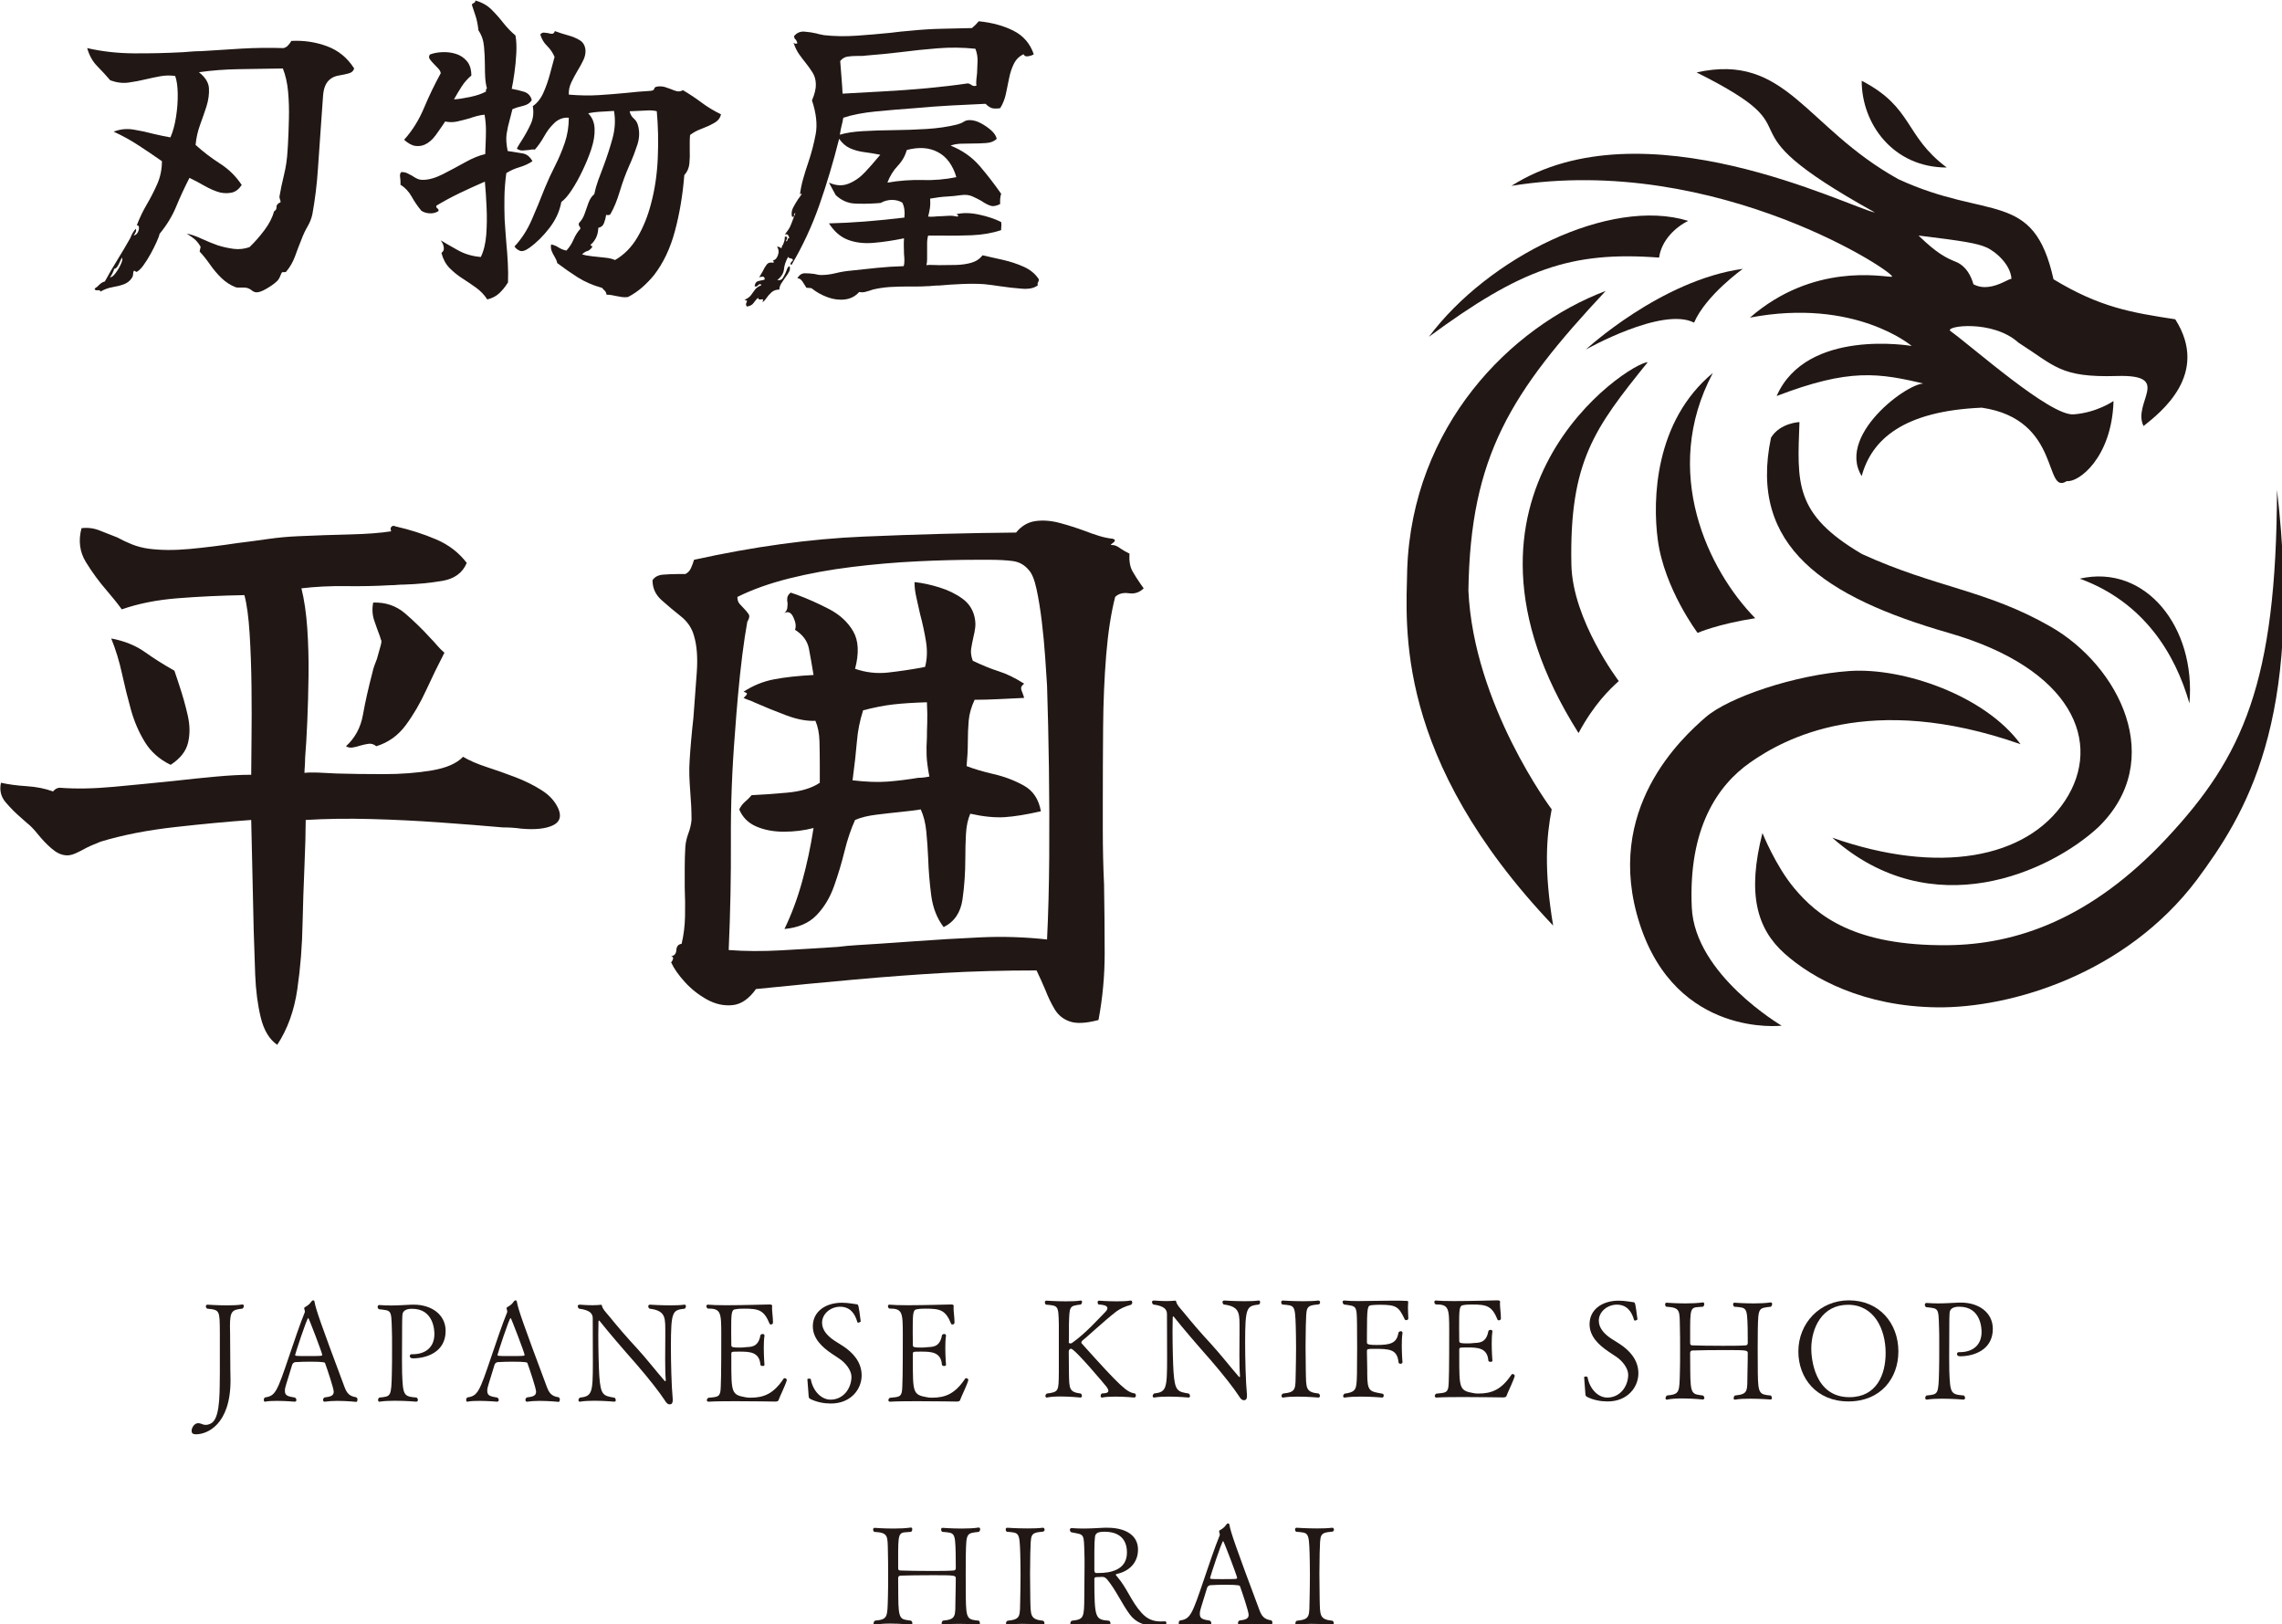 <?xml version="1.0" encoding="UTF-8" standalone="no"?>
<!-- Created with Inkscape (http://www.inkscape.org/) -->
<svg xmlns:inkscape="http://www.inkscape.org/namespaces/inkscape" xmlns:sodipodi="http://sodipodi.sourceforge.net/DTD/sodipodi-0.dtd" xmlns:xlink="http://www.w3.org/1999/xlink" xmlns="http://www.w3.org/2000/svg" xmlns:svg="http://www.w3.org/2000/svg" width="201.599mm" height="143.476mm" viewBox="0 0 201.599 143.476" version="1.1" id="svg5" inkscape:version="1.1.2 (b8e25be833, 2022-02-05)" sodipodi:docname="hamonoyahirai_logo002.svg">
  <defs id="defs2">
    <clipPath id="clipPath856">
      <path d="M 0,841.89 H 841.89 V 0 H 0 Z" id="path854"></path>
    </clipPath>
    <g id="g1078">
      <symbol overflow="visible" id="glyph0-0">
        <path style="stroke:none" d="M 0,0 V -73.359 H 42.5 V 0 Z m 21.25,-41.391 13.688,-26.781 H 7.562 Z M 4.672,-9.938 l 13.688,-26.781 -13.688,-26.688 z m 33.062,0 V -63.406 L 24.062,-36.719 Z M 7.562,-5.266 h 27.375 L 21.25,-31.953 Z m 0,0" id="path1018"></path>
      </symbol>
      <symbol overflow="visible" id="glyph0-1">
        <path style="stroke:none" d="m 76.5,-53.125 c -0.168,0.625 -0.621,1.039 -1.359,1.234 -0.742,0.199 -1.547,0.371 -2.422,0.516 -0.875,0.137 -1.602,0.434 -2.172,0.891 -1.074,0.793 -1.684,2.184 -1.828,4.172 -0.137,1.98 -0.293,4.188 -0.469,6.625 -0.281,3.906 -0.555,7.789 -0.812,11.641 -0.25,3.855 -0.715,7.652 -1.391,11.391 -0.23,1.074 -0.633,2.094 -1.203,3.062 -0.562,0.961 -1.07,2.031 -1.516,3.219 -0.574,1.418 -1.117,2.836 -1.625,4.25 -0.512,1.418 -1.246,2.695 -2.203,3.828 -0.055,0.117 -0.227,0.164 -0.516,0.141 -0.281,-0.031 -0.48,0.008 -0.594,0.109 -0.055,0.062 -0.195,0.383 -0.422,0.953 -0.23,0.562 -0.543,1.012 -0.938,1.344 -0.625,0.57 -1.477,1.164 -2.547,1.781 C 53.41,2.656 52.562,2.941 51.938,2.891 51.539,2.836 51.172,2.664 50.828,2.375 c -0.344,-0.281 -0.742,-0.48 -1.188,-0.594 -0.281,-0.055 -0.555,-0.078 -0.812,-0.078 -0.25,0 -0.492,0 -0.719,0 -0.23,0 -0.461,0 -0.688,0 -0.219,0 -0.418,-0.031 -0.594,-0.094 -1.305,-0.512 -2.48,-1.273 -3.531,-2.281 -1.043,-1.02 -1.992,-2.141 -2.844,-3.359 -0.844,-1.219 -1.719,-2.312 -2.625,-3.281 l 0.25,-1.188 c -0.562,-1.02 -1.289,-1.828 -2.172,-2.422 -0.875,-0.594 -1.312,-0.891 -1.312,-0.891 1.133,0.23 2.367,0.656 3.703,1.281 1.332,0.617 2.707,1.18 4.125,1.688 1.301,0.398 2.613,0.684 3.938,0.859 1.332,0.168 2.648,0.023 3.953,-0.438 1.25,-1.188 2.484,-2.586 3.703,-4.203 1.219,-1.613 2.023,-3.188 2.422,-4.719 0.457,-0.281 0.672,-0.66 0.641,-1.141 -0.031,-0.477 0.297,-0.863 0.984,-1.156 0.051,-0.219 -0.008,-0.5 -0.172,-0.844 -0.062,-0.227 -0.094,-0.398 -0.094,-0.516 0.281,-1.695 0.66,-3.52 1.141,-5.469 0.488,-1.957 0.789,-4.039 0.906,-6.25 0,-0.176 0.008,-0.363 0.031,-0.562 0.031,-0.195 0.047,-0.379 0.047,-0.547 0.113,-2.156 0.195,-4.395 0.25,-6.719 0.062,-2.32 -0.008,-4.57 -0.203,-6.75 -0.199,-2.188 -0.637,-4.129 -1.312,-5.828 -3.805,0.055 -7.461,0.109 -10.969,0.172 -3.512,0.055 -6.855,0.309 -10.031,0.766 1.582,1.25 2.414,2.586 2.5,4 0.094,1.418 -0.117,2.945 -0.625,4.578 -0.461,1.418 -0.984,2.934 -1.578,4.547 -0.594,1.617 -0.977,3.305 -1.141,5.062 1.863,1.699 3.898,3.258 6.109,4.672 2.207,1.418 4.02,3.203 5.438,5.359 -0.73,1.074 -1.562,1.711 -2.5,1.906 -0.938,0.199 -1.918,0.188 -2.938,-0.031 -1.242,-0.344 -2.527,-0.895 -3.859,-1.656 -1.336,-0.77 -2.594,-1.438 -3.781,-2 -1.25,2.438 -2.359,4.836 -3.328,7.188 -0.961,2.344 -2.344,4.621 -4.156,6.828 -0.062,0.398 -0.309,1.062 -0.734,2 -0.418,0.938 -0.922,1.949 -1.516,3.031 -0.594,1.074 -1.203,2.039 -1.828,2.891 -0.625,0.844 -1.195,1.383 -1.703,1.609 l -0.594,-0.344 c -0.168,0.23 -0.25,0.516 -0.25,0.859 0,0.336 -0.09,0.641 -0.266,0.922 -0.512,0.789 -1.203,1.344 -2.078,1.656 -0.875,0.312 -1.824,0.551 -2.844,0.719 C 14.961,1.785 13.969,2.156 13,2.719 13,2.438 12.773,2.32 12.328,2.375 11.816,2.438 11.562,2.297 11.562,1.953 12.008,1.672 12.406,1.344 12.75,0.969 c 0.344,-0.367 0.797,-0.633 1.359,-0.797 1.02,-1.875 2.082,-3.703 3.188,-5.484 1.102,-1.781 2.164,-3.578 3.188,-5.391 0.164,-0.457 0.375,-0.898 0.625,-1.328 0.258,-0.426 0.504,-0.75 0.734,-0.969 0.164,0.281 0.117,0.637 -0.141,1.062 -0.25,0.418 -0.375,0.625 -0.375,0.625 0.457,-0.102 0.797,-0.367 1.016,-0.797 0.227,-0.426 0.328,-0.836 0.297,-1.234 -0.023,-0.395 -0.203,-0.566 -0.547,-0.516 0.688,-1.812 1.508,-3.535 2.469,-5.172 0.969,-1.645 1.848,-3.359 2.641,-5.141 0.789,-1.789 1.188,-3.707 1.188,-5.75 -1.93,-1.352 -3.871,-2.664 -5.828,-3.938 -1.949,-1.281 -4.031,-2.43 -6.25,-3.453 1.594,-0.625 3.254,-0.797 4.984,-0.516 1.727,0.281 3.441,0.652 5.141,1.109 0.738,0.168 1.445,0.324 2.125,0.469 0.676,0.137 1.328,0.262 1.953,0.375 0.625,-1.414 1.094,-3.129 1.406,-5.141 0.312,-2.008 0.453,-3.945 0.422,-5.812 -0.031,-1.875 -0.246,-3.348 -0.641,-4.422 -1.25,-0.176 -2.5,-0.148 -3.75,0.078 -1.242,0.23 -2.453,0.484 -3.641,0.766 -1.418,0.344 -2.852,0.617 -4.297,0.812 -1.449,0.199 -2.965,0.012 -4.547,-0.562 -1.074,-1.238 -2.18,-2.438 -3.312,-3.594 -1.137,-1.164 -1.961,-2.656 -2.469,-4.469 3.688,0.844 7.555,1.281 11.609,1.312 4.051,0.031 8.227,-0.066 12.531,-0.297 0.738,-0.062 1.461,-0.117 2.172,-0.172 0.707,-0.051 1.43,-0.078 2.172,-0.078 3.344,-0.227 6.738,-0.441 10.188,-0.641 3.457,-0.195 6.941,-0.238 10.453,-0.125 0.457,-0.113 0.844,-0.344 1.156,-0.688 0.312,-0.344 0.582,-0.711 0.812,-1.109 3.113,-0.164 6.086,0.277 8.922,1.328 2.832,1.043 5.098,2.898 6.797,5.562 z M 18.359,-5.781 c -0.168,0.398 -0.438,0.965 -0.812,1.703 -0.367,0.742 -0.746,1.109 -1.141,1.109 0,0.219 -0.141,0.602 -0.422,1.141 -0.281,0.543 -0.48,0.871 -0.594,0.984 0.395,0 0.859,-0.352 1.391,-1.062 0.539,-0.707 0.992,-1.473 1.359,-2.297 0.375,-0.82 0.445,-1.348 0.219,-1.578 z m 0,0" id="path1021"></path>
      </symbol>
      <symbol overflow="visible" id="glyph0-2">
        <path style="stroke:none" d="m 83.297,-41.656 c -0.168,0.906 -0.734,1.633 -1.703,2.172 -0.961,0.543 -2.008,1.027 -3.141,1.453 -1.137,0.418 -2.102,0.938 -2.891,1.562 -0.055,0.625 -0.078,1.234 -0.078,1.828 0,0.594 0,1.18 0,1.75 0.051,1.305 0.02,2.508 -0.094,3.609 -0.117,1.105 -0.539,2.055 -1.266,2.844 -0.398,4.992 -1.18,9.652 -2.344,13.984 -1.156,4.336 -2.898,8.008 -5.219,11.016 -0.918,1.125 -1.914,2.156 -2.984,3.094 -1.074,0.938 -2.262,1.742 -3.562,2.422 -0.574,0.062 -1.074,0.062 -1.5,0 C 58.098,4.023 57.633,3.941 57.125,3.828 56.781,3.766 56.41,3.691 56.016,3.609 55.617,3.523 55.164,3.484 54.656,3.484 54.594,3.035 54.445,2.707 54.219,2.5 54,2.301 53.773,2.062 53.547,1.781 c -2.262,-0.625 -4.289,-1.5 -6.078,-2.625 -1.781,-1.133 -3.496,-2.328 -5.141,-3.578 -0.055,-0.281 -0.137,-0.547 -0.25,-0.797 -0.117,-0.258 -0.258,-0.531 -0.422,-0.812 -0.293,-0.457 -0.539,-0.941 -0.734,-1.453 -0.199,-0.508 -0.242,-1.047 -0.125,-1.609 0.625,0.117 1.25,0.371 1.875,0.766 0.625,0.398 1.273,0.652 1.953,0.766 0.738,-0.789 1.332,-1.711 1.781,-2.766 0.457,-1.051 1.023,-1.941 1.703,-2.672 0,-0.227 -0.059,-0.426 -0.172,-0.594 -0.117,-0.113 -0.188,-0.227 -0.219,-0.344 -0.023,-0.113 -0.008,-0.285 0.047,-0.516 0.625,-0.625 1.094,-1.391 1.406,-2.297 0.312,-0.906 0.633,-1.82 0.969,-2.75 0.344,-0.938 0.828,-1.66 1.453,-2.172 0.227,-1.133 0.551,-2.281 0.969,-3.438 0.426,-1.164 0.867,-2.344 1.328,-3.531 0.852,-2.27 1.602,-4.578 2.25,-6.922 0.656,-2.352 0.785,-4.664 0.391,-6.938 -0.574,0.055 -1.527,0.109 -2.859,0.172 -1.324,0.055 -2.527,0.195 -3.609,0.422 1.02,1.023 1.555,2.312 1.609,3.875 0.062,1.555 -0.219,3.266 -0.844,5.141 -0.562,1.699 -1.289,3.469 -2.172,5.312 -0.875,1.844 -1.781,3.477 -2.719,4.891 -0.93,1.418 -1.793,2.406 -2.594,2.969 -0.398,2.273 -1.375,4.43 -2.938,6.469 -1.555,2.031 -3.234,3.699 -5.047,5 -1.023,0.742 -1.828,0.984 -2.422,0.734 -0.594,-0.258 -1.031,-0.613 -1.312,-1.062 1.75,-1.875 3.176,-4.07 4.281,-6.594 1.102,-2.52 2.195,-5.172 3.281,-7.953 0.789,-1.926 1.656,-3.805 2.594,-5.641 0.938,-1.844 1.742,-3.754 2.422,-5.734 0.676,-1.988 1.016,-4.086 1.016,-6.297 -0.742,-0.062 -1.422,0.039 -2.047,0.297 -0.617,0.25 -1.152,0.605 -1.609,1.062 -0.961,0.906 -1.793,2 -2.5,3.281 -0.711,1.273 -1.492,2.387 -2.344,3.344 -0.23,-0.051 -0.477,-0.062 -0.734,-0.031 -0.25,0.023 -0.516,0.062 -0.797,0.125 -0.512,0.055 -1.023,0.094 -1.531,0.125 -0.512,0.023 -0.992,-0.133 -1.438,-0.469 0.164,-0.344 0.363,-0.695 0.594,-1.062 0.227,-0.375 0.453,-0.727 0.672,-1.062 0.801,-1.25 1.523,-2.566 2.172,-3.953 0.656,-1.383 0.836,-2.898 0.547,-4.547 1.133,-0.789 2.023,-1.922 2.672,-3.391 0.656,-1.477 1.195,-3.023 1.625,-4.641 0.426,-1.613 0.812,-3.047 1.156,-4.297 -0.461,-1.07 -1.086,-1.988 -1.875,-2.75 -0.793,-0.77 -1.359,-1.723 -1.703,-2.859 0.281,-0.344 0.594,-0.5 0.938,-0.469 0.344,0.031 0.68,0.074 1.016,0.125 0.344,0.117 0.672,0.172 0.984,0.172 0.312,0 0.551,-0.223 0.719,-0.672 1.07,0.398 2.176,0.75 3.312,1.062 1.133,0.312 2.113,0.727 2.938,1.234 0.82,0.5 1.289,1.32 1.406,2.453 0.051,0.793 -0.121,1.617 -0.516,2.469 -0.398,0.855 -0.875,1.734 -1.438,2.641 -0.574,0.961 -1.102,1.938 -1.578,2.938 -0.48,0.992 -0.695,2.023 -0.641,3.094 2.719,0.23 5.223,0.273 7.516,0.125 2.301,-0.145 4.582,-0.328 6.844,-0.547 0.969,-0.113 1.961,-0.211 2.984,-0.297 1.02,-0.094 2.039,-0.164 3.062,-0.219 0.625,-0.051 0.945,-0.234 0.969,-0.547 0.031,-0.312 0.359,-0.5 0.984,-0.562 0.676,-0.051 1.281,0.012 1.812,0.188 0.539,0.168 1.016,0.336 1.422,0.5 0.5,0.23 0.988,0.402 1.469,0.516 0.488,0.105 0.988,0.016 1.5,-0.266 1.645,0.969 3.203,2.008 4.672,3.109 1.477,1.105 3.094,2.078 4.844,2.922 z M 36.125,-29.922 c -0.906,0.625 -1.984,1.125 -3.234,1.5 -1.242,0.367 -2.344,0.859 -3.312,1.484 -0.281,2.094 -0.438,4.09 -0.469,5.984 -0.031,1.898 -0.016,3.75 0.047,5.562 0.051,1.023 0.117,2.016 0.203,2.984 0.094,0.961 0.164,1.922 0.219,2.891 0.164,1.699 0.289,3.371 0.375,5.016 0.094,1.637 0.109,3.277 0.047,4.922 -0.68,1.082 -1.414,1.988 -2.203,2.719 -0.793,0.738 -1.789,1.25 -2.984,1.531 C 24.082,3.535 23.148,2.555 22.016,1.734 20.879,0.922 19.719,0.133 18.531,-0.625 c -1.188,-0.77 -2.25,-1.633 -3.188,-2.594 -0.938,-0.969 -1.605,-2.219 -2,-3.75 C 13.801,-7.312 14,-7.738 13.938,-8.25 c -0.055,-0.508 -0.195,-0.945 -0.422,-1.312 -0.23,-0.363 -0.344,-0.547 -0.344,-0.547 1.133,0.68 2.566,1.5 4.297,2.469 1.727,0.961 3.641,1.523 5.734,1.688 0.738,-1.531 1.191,-3.398 1.359,-5.609 0.164,-2.207 0.191,-4.488 0.078,-6.844 -0.105,-2.352 -0.246,-4.488 -0.422,-6.406 -2.094,0.906 -4.18,1.855 -6.25,2.844 -2.062,0.992 -4.031,2.055 -5.906,3.188 -0.055,0.281 0.035,0.508 0.266,0.672 0.281,0.18 0.363,0.406 0.25,0.688 -0.625,0.398 -1.336,0.578 -2.125,0.547 -0.793,-0.031 -1.5,-0.242 -2.125,-0.641 C 7.422,-18.586 6.613,-19.758 5.906,-21.031 5.195,-22.312 4.25,-23.32 3.062,-24.062 3.113,-24.281 3.125,-24.504 3.094,-24.734 3.07,-24.961 3.062,-25.191 3.062,-25.422 3,-25.754 2.969,-26.078 2.969,-26.391 c 0,-0.312 0.113,-0.582 0.344,-0.812 0.57,0 1.066,0.102 1.484,0.297 0.426,0.199 0.836,0.414 1.234,0.641 0.395,0.281 0.805,0.523 1.234,0.719 0.426,0.199 0.895,0.297 1.406,0.297 1.469,0 3.125,-0.461 4.969,-1.391 1.844,-0.938 3.695,-1.926 5.562,-2.969 1.875,-1.051 3.578,-1.75 5.109,-2.094 0,-0.395 0.008,-0.773 0.031,-1.141 0.031,-0.375 0.047,-0.758 0.047,-1.156 0.062,-1.301 0.094,-2.547 0.094,-3.734 0,-1.195 -0.117,-2.473 -0.344,-3.828 -0.625,0.055 -1.266,0.168 -1.922,0.344 -0.648,0.168 -1.281,0.367 -1.906,0.594 -1.023,0.281 -2.027,0.539 -3.016,0.766 -0.992,0.219 -1.996,0.219 -3.016,0 -0.742,1.125 -1.523,2.258 -2.344,3.391 -0.824,1.137 -1.742,1.934 -2.75,2.391 C 8.445,-33.742 7.648,-33.633 6.797,-33.75 5.953,-33.863 5.02,-34.375 4,-35.281 c 2.039,-2.258 3.695,-4.906 4.969,-7.938 1.27,-3.031 2.672,-5.938 4.203,-8.719 -0.055,-0.395 -0.25,-0.773 -0.594,-1.141 -0.344,-0.375 -0.684,-0.727 -1.016,-1.062 -0.461,-0.457 -0.828,-0.883 -1.109,-1.281 -0.281,-0.395 -0.281,-0.789 0,-1.188 0.852,-0.344 1.875,-0.539 3.062,-0.594 1.188,-0.062 2.332,0.078 3.438,0.422 1.102,0.344 2.023,0.953 2.766,1.828 0.738,0.875 1.109,2.078 1.109,3.609 -0.906,0.742 -1.703,1.637 -2.391,2.688 -0.68,1.043 -1.328,2.133 -1.953,3.266 1.02,-0.051 2.352,-0.25 4,-0.594 1.645,-0.344 2.977,-0.797 4,-1.359 0,-0.062 0,-0.145 0,-0.25 0,-0.289 0.082,-0.461 0.25,-0.516 -0.23,-0.852 -0.375,-1.773 -0.438,-2.766 -0.055,-0.988 -0.078,-1.992 -0.078,-3.016 0,-1.582 -0.074,-3.148 -0.219,-4.703 -0.137,-1.562 -0.602,-2.91 -1.391,-4.047 -0.168,-1.477 -0.406,-2.68 -0.719,-3.609 -0.312,-0.938 -0.609,-1.832 -0.891,-2.688 -0.062,-0.227 0.047,-0.395 0.328,-0.5 0.113,-0.062 0.227,-0.133 0.344,-0.219 0.113,-0.082 0.172,-0.238 0.172,-0.469 1.645,0.461 2.988,1.215 4.031,2.266 1.051,1.043 2.031,2.148 2.938,3.312 0.906,1.156 1.926,2.215 3.062,3.172 0.227,1.305 0.297,2.793 0.203,4.469 -0.086,1.668 -0.242,3.297 -0.469,4.891 -0.219,1.586 -0.445,2.914 -0.672,3.984 1.02,0.18 2.039,0.422 3.062,0.734 1.02,0.312 1.672,1.008 1.953,2.078 -0.449,0.742 -1.172,1.227 -2.172,1.453 -0.992,0.219 -1.883,0.5 -2.672,0.844 -0.117,0.449 -0.23,0.902 -0.344,1.359 -0.117,0.449 -0.227,0.871 -0.328,1.266 -0.344,1.199 -0.605,2.383 -0.781,3.547 -0.168,1.156 -0.078,2.586 0.266,4.281 1.469,0.23 2.711,0.43 3.734,0.594 1.02,0.168 1.844,0.82 2.469,1.953 z m 31.109,-12.5 c -0.562,-0.164 -1.312,-0.234 -2.25,-0.203 -0.938,0.031 -1.805,0.074 -2.594,0.125 -0.398,0 -0.75,0.016 -1.062,0.047 -0.312,0.023 -0.609,0.031 -0.891,0.031 0.164,0.742 0.504,1.34 1.016,1.797 0.508,0.449 0.848,0.961 1.016,1.531 0.508,1.637 0.469,3.352 -0.125,5.141 -0.594,1.781 -1.148,3.242 -1.656,4.375 -0.168,0.344 -0.281,0.602 -0.344,0.766 -0.906,2.043 -1.699,4.199 -2.375,6.469 -0.68,2.262 -1.445,4.125 -2.297,5.594 -0.117,0.293 -0.484,0.383 -1.109,0.266 -0.105,0.73 -0.289,1.422 -0.547,2.078 -0.25,0.648 -0.719,1.027 -1.406,1.141 -0.055,1.086 -0.277,1.98 -0.672,2.688 -0.398,0.711 -0.824,1.23 -1.281,1.562 0.062,0.23 0.148,0.32 0.266,0.266 0.102,0 0.156,0.109 0.156,0.328 -0.449,0.574 -0.859,0.902 -1.234,0.984 -0.367,0.086 -0.805,0.355 -1.312,0.812 0.625,0.219 1.473,0.387 2.547,0.5 1.082,0.117 2.16,0.23 3.234,0.344 1.082,0.117 1.906,0.312 2.469,0.594 2.27,-1.301 4.141,-3.195 5.609,-5.688 1.469,-2.5 2.602,-5.305 3.406,-8.422 0.957,-3.57 1.52,-7.383 1.688,-11.438 0.176,-4.051 0.094,-7.945 -0.25,-11.688 z m 0,0" id="path1024"></path>
      </symbol>
      <symbol overflow="visible" id="glyph0-3">
        <path style="stroke:none" d="m 77.859,-0.344 c 0,0.23 -0.059,0.457 -0.172,0.688 -0.168,0.227 -0.195,0.484 -0.078,0.766 -0.855,0.727 -2.188,1.02 -4,0.875 -1.812,-0.137 -3.656,-0.344 -5.531,-0.625 C 67.348,1.242 66.656,1.145 66,1.062 65.352,0.977 64.719,0.906 64.094,0.844 62.5,0.738 60.68,0.727 58.641,0.812 c -2.031,0.082 -3.93,0.207 -5.688,0.375 -0.562,0 -1.117,0.023 -1.656,0.078 -0.543,0.062 -1.039,0.094 -1.484,0.094 -0.793,0.051 -1.574,0.078 -2.344,0.078 -0.762,0 -1.512,0 -2.25,0 -1.586,0 -3.117,0.039 -4.594,0.125 C 39.156,1.656 37.711,1.867 36.297,2.203 36.129,2.266 35.875,2.352 35.531,2.469 35.188,2.582 34.801,2.691 34.375,2.797 33.957,2.91 33.461,2.914 32.891,2.812 31.93,3.883 30.742,4.504 29.328,4.672 27.91,4.848 26.461,4.664 24.984,4.125 23.516,3.582 22.211,2.859 21.078,1.953 20.961,1.836 20.648,1.781 20.141,1.781 c -0.281,0 -0.449,-0.027 -0.5,-0.078 0,0 -0.031,-0.059 -0.094,-0.172 C 19.379,1.25 19.098,0.805 18.703,0.203 c -0.398,-0.594 -0.824,-0.859 -1.281,-0.797 0.457,-0.852 1.082,-1.281 1.875,-1.281 0.789,0 1.582,0.059 2.375,0.172 0.281,0.062 0.578,0.125 0.891,0.188 0.312,0.055 0.582,0.078 0.812,0.078 1.188,0 2.406,-0.156 3.656,-0.469 1.25,-0.312 2.551,-0.523 3.906,-0.641 C 32.926,-2.773 35.035,-3 37.266,-3.219 c 2.238,-0.227 4.492,-0.375 6.766,-0.438 0.113,-0.344 0.172,-0.781 0.172,-1.312 0,-0.539 -0.031,-1.125 -0.094,-1.75 0,-0.562 -0.016,-1.164 -0.047,-1.812 -0.023,-0.656 -0.008,-1.352 0.047,-2.094 -2.719,0.562 -5.273,0.945 -7.656,1.141 -2.375,0.199 -4.5,-0.055 -6.375,-0.766 -1.867,-0.707 -3.449,-2.078 -4.75,-4.109 2.781,-0.062 5.797,-0.219 9.047,-0.469 3.258,-0.258 6.535,-0.586 9.828,-0.984 0.164,-1.469 -0.008,-2.711 -0.516,-3.734 -0.742,-0.457 -1.605,-0.688 -2.594,-0.688 -0.992,0 -1.938,0.258 -2.844,0.766 -0.23,0 -0.445,0.016 -0.641,0.047 -0.199,0.031 -0.414,0.047 -0.641,0.047 -1.812,0.117 -3.57,0.133 -5.266,0.047 -1.699,-0.094 -3.258,-0.789 -4.672,-2.094 -0.281,-0.508 -0.57,-1.031 -0.859,-1.562 -0.281,-0.539 -0.562,-1.066 -0.844,-1.578 1.758,0.793 3.406,0.875 4.938,0.25 1.531,-0.625 2.898,-1.586 4.109,-2.891 1.219,-1.301 2.312,-2.547 3.281,-3.734 0.227,-0.281 0.398,-0.477 0.516,-0.594 -1.418,-0.281 -2.781,-0.504 -4.094,-0.672 -1.305,-0.176 -2.48,-0.504 -3.531,-0.984 -1.043,-0.488 -1.934,-1.27 -2.672,-2.344 -1.469,5.836 -3.125,11.375 -4.969,16.625 C 21.062,-13.664 18.754,-8.695 15.984,-4 15.641,-4.051 15.582,-4.234 15.812,-4.547 c 0.227,-0.312 0.395,-0.492 0.5,-0.547 0,-0.289 -0.199,-0.461 -0.594,-0.516 C 15.32,-5.66 15.125,-5.801 15.125,-6.031 c -0.625,1.137 -0.98,2.188 -1.062,3.156 -0.086,0.961 -0.637,1.859 -1.656,2.703 0.625,0.117 1.078,-0.051 1.359,-0.5 0.281,-0.457 0.535,-0.941 0.766,-1.453 0.113,-0.344 0.238,-0.664 0.375,-0.969 0.145,-0.312 0.332,-0.5 0.562,-0.562 0.164,0.461 0.117,0.93 -0.141,1.406 -0.25,0.48 -0.574,0.977 -0.969,1.484 -0.336,0.461 -0.656,0.938 -0.969,1.438 -0.312,0.508 -0.469,1.02 -0.469,1.531 -0.793,0 -1.445,0.223 -1.953,0.672 -0.512,0.457 -0.938,0.941 -1.281,1.453 -0.336,0.508 -0.672,0.852 -1.016,1.031 0.164,-0.398 0.219,-0.625 0.156,-0.688 -0.055,-0.055 -0.164,-0.055 -0.328,0 -0.168,0 -0.352,0 -0.547,0 C 7.754,4.672 7.625,4.531 7.562,4.25 7.164,4.645 6.797,5.082 6.453,5.562 6.117,6.051 5.555,6.348 4.766,6.453 4.586,6.172 4.523,5.93 4.578,5.734 c 0.062,-0.199 0.125,-0.355 0.188,-0.469 0.051,-0.117 0.062,-0.199 0.031,-0.25 -0.023,-0.055 -0.23,-0.137 -0.625,-0.25 C 4.898,4.473 5.438,4.098 5.781,3.641 6.125,3.191 6.461,2.727 6.797,2.25 7.141,1.77 7.68,1.391 8.422,1.109 8.242,0.766 8.016,0.734 7.734,1.016 7.617,1.129 7.477,1.242 7.312,1.359 c -0.168,0.113 -0.367,0.113 -0.594,0 0.113,-0.625 0.32,-1.012 0.625,-1.156 0.312,-0.137 0.641,-0.227 0.984,-0.281 0.457,-0.062 0.77,-0.148 0.938,-0.266 -0.055,-0.445 -0.195,-0.672 -0.422,-0.672 -0.23,0 -0.484,0.027 -0.766,0.078 C 7.961,-0.875 7.875,-0.844 7.812,-0.844 7.988,-1.07 8.145,-1.312 8.281,-1.562 8.426,-1.82 8.582,-2.094 8.75,-2.375 9.039,-3 9.367,-3.551 9.734,-4.031 10.098,-4.52 10.676,-4.676 11.469,-4.5 c 0.062,-0.395 -0.047,-0.594 -0.328,-0.594 -0.062,0 -0.094,0 -0.094,0 0,0 0.031,0 0.094,0 0.613,0 1.078,-0.41 1.391,-1.234 C 12.844,-7.148 12.773,-7.875 12.328,-8.5 c 0.281,-0.051 0.535,0.008 0.766,0.172 0.164,0.117 0.281,0.172 0.344,0.172 0.051,-0.176 0.102,-0.348 0.156,-0.516 0.062,-0.164 0.148,-0.305 0.266,-0.422 0.113,-0.281 0.211,-0.562 0.297,-0.844 0.082,-0.289 0.125,-0.66 0.125,-1.109 0.395,0 0.594,0.059 0.594,0.172 0,0.117 -0.027,0.258 -0.078,0.422 -0.18,0.281 -0.234,0.48 -0.172,0.594 0.164,0 0.273,-0.141 0.328,-0.422 0.113,-0.344 0.285,-0.484 0.516,-0.422 -0.055,-0.062 -0.109,-0.148 -0.172,-0.266 -0.055,-0.227 -0.152,-0.41 -0.297,-0.547 -0.137,-0.145 -0.375,-0.16 -0.719,-0.047 0.395,-0.562 0.707,-1 0.938,-1.312 0.227,-0.312 0.453,-0.766 0.672,-1.359 0.227,-0.594 0.57,-1.488 1.031,-2.688 -0.23,0 -0.344,0.172 -0.344,0.516 0.051,0.398 -0.121,0.512 -0.516,0.344 -0.168,-0.789 -0.07,-1.539 0.297,-2.25 0.375,-0.707 0.785,-1.406 1.234,-2.094 0.164,-0.219 0.332,-0.441 0.5,-0.672 0.176,-0.227 0.32,-0.457 0.438,-0.688 -0.281,-0.051 -0.453,0.062 -0.516,0.344 0,0.117 0,0.199 0,0.25 0.176,-1.52 0.461,-2.973 0.859,-4.359 0.395,-1.395 0.816,-2.742 1.266,-4.047 0.789,-2.32 1.41,-4.688 1.859,-7.094 0.457,-2.414 0.148,-5.238 -0.922,-8.469 0.676,-1.582 1,-2.926 0.969,-4.031 -0.023,-1.102 -0.289,-2.066 -0.797,-2.891 -0.512,-0.82 -1.105,-1.656 -1.781,-2.5 -0.512,-0.625 -1.039,-1.316 -1.578,-2.078 -0.543,-0.77 -0.98,-1.641 -1.312,-2.609 -0.23,-0.164 -0.203,-0.223 0.078,-0.172 0.113,0.062 0.254,0.094 0.422,0.094 0.176,0 0.289,-0.055 0.344,-0.172 -0.168,-0.508 -0.34,-0.82 -0.516,-0.938 -0.168,-0.113 -0.277,-0.367 -0.328,-0.766 0.676,-0.844 1.551,-1.223 2.625,-1.141 1.082,0.086 2.102,0.242 3.062,0.469 0.344,0.117 0.672,0.199 0.984,0.25 0.312,0.055 0.609,0.109 0.891,0.172 2.602,0.281 5.32,0.324 8.156,0.125 2.832,-0.195 5.641,-0.438 8.422,-0.719 0.844,-0.113 1.676,-0.211 2.5,-0.297 0.82,-0.082 1.629,-0.156 2.422,-0.219 2.719,-0.281 5.363,-0.445 7.938,-0.5 2.582,-0.062 5.094,-0.117 7.531,-0.172 0.625,-0.508 1.191,-1.078 1.703,-1.703 3.344,0.336 6.242,1.125 8.703,2.375 2.469,1.25 4.156,3.211 5.062,5.875 -0.281,0.219 -0.734,0.387 -1.359,0.5 -0.617,0.117 -1.012,-0.051 -1.188,-0.5 -1.074,0.5 -1.883,1.293 -2.422,2.375 -0.531,1.074 -0.93,2.262 -1.188,3.562 -0.25,1.305 -0.523,2.621 -0.812,3.953 -0.281,1.336 -0.762,2.539 -1.438,3.609 -0.793,0.117 -1.445,0.121 -1.953,0.016 -0.512,-0.113 -1.078,-0.484 -1.703,-1.109 -2.719,0.117 -5.609,0.258 -8.672,0.422 -3.062,0.168 -6.094,0.391 -9.094,0.672 -3.23,0.23 -6.449,0.5 -9.656,0.812 -3.199,0.312 -5.93,0.84 -8.188,1.578 -0.117,0.742 -0.246,1.367 -0.391,1.875 -0.137,0.5 -0.293,1.293 -0.469,2.375 1.477,-0.457 3.391,-0.754 5.734,-0.891 2.352,-0.145 4.914,-0.227 7.688,-0.25 2.781,-0.031 5.555,-0.129 8.328,-0.297 2.781,-0.176 5.305,-0.547 7.578,-1.109 0.676,-0.176 1.227,-0.406 1.656,-0.688 0.426,-0.281 0.922,-0.422 1.484,-0.422 0.906,0 1.836,0.258 2.797,0.766 0.969,0.512 1.832,1.105 2.594,1.781 0.77,0.68 1.238,1.387 1.406,2.125 -0.617,0.625 -1.48,0.98 -2.594,1.062 -1.105,0.086 -2.309,0.125 -3.609,0.125 -0.906,0 -1.828,0.016 -2.766,0.047 -0.93,0.031 -1.789,0.188 -2.578,0.469 2.945,1.188 5.367,2.887 7.266,5.094 1.895,2.211 3.691,4.531 5.391,6.969 -0.23,0.688 -0.312,1.543 -0.25,2.562 -0.969,0.512 -1.809,0.641 -2.516,0.391 -0.711,-0.258 -1.43,-0.645 -2.156,-1.156 -0.688,-0.395 -1.445,-0.773 -2.266,-1.141 -0.812,-0.375 -1.789,-0.477 -2.922,-0.312 -1.137,0.168 -2.289,0.281 -3.453,0.344 -1.156,0.055 -2.559,0.227 -4.203,0.516 0.062,0.961 0.035,1.781 -0.078,2.469 -0.117,0.68 -0.258,1.355 -0.422,2.031 0.562,0.055 1.109,0.055 1.641,0 0.539,-0.062 1.066,-0.094 1.578,-0.094 0.688,-0.051 1.352,-0.086 2,-0.109 0.656,-0.031 1.348,0.039 2.078,0.203 0.227,-0.062 0.285,-0.16 0.172,-0.297 -0.117,-0.145 -0.258,-0.242 -0.422,-0.297 1.645,-0.395 3.531,-0.363 5.656,0.094 2.125,0.449 3.977,1.07 5.562,1.859 0.062,0.398 0.078,0.727 0.047,0.984 -0.031,0.25 -0.047,0.461 -0.047,0.625 0,0.23 0,0.371 0,0.422 -2.211,0.742 -4.664,1.168 -7.359,1.281 -2.688,0.117 -5.195,0.141 -7.516,0.078 -0.625,0 -1.219,0 -1.781,0 -0.562,0 -1.102,0 -1.609,0 -0.18,0.574 -0.266,1.23 -0.266,1.969 0,0.73 0,1.438 0,2.125 0,0.617 0,1.211 0,1.781 0,0.562 -0.059,1.074 -0.172,1.531 0.457,-0.062 0.953,-0.078 1.484,-0.047 0.539,0.031 1.125,0.047 1.75,0.047 1.301,0 2.66,-0.016 4.078,-0.047 C 58.445,-3.984 59.75,-4.164 60.938,-4.5 c 1.195,-0.344 2.133,-0.969 2.812,-1.875 1.582,0.344 3.297,0.73 5.141,1.156 1.844,0.418 3.582,0.996 5.219,1.734 1.645,0.742 2.895,1.789 3.75,3.141 z M 62.219,-48.797 c -0.055,-0.508 -0.055,-1.031 0,-1.562 0.062,-0.539 0.117,-1.066 0.172,-1.578 0.051,-1.02 0.094,-2.039 0.125,-3.062 0.031,-1.02 -0.152,-2.039 -0.547,-3.062 -3.18,-0.332 -6.34,-0.367 -9.484,-0.109 -3.148,0.25 -6.246,0.574 -9.297,0.969 -1.48,0.168 -2.93,0.324 -4.344,0.469 -1.418,0.137 -2.836,0.262 -4.25,0.375 -0.398,0.062 -0.781,0.094 -1.156,0.094 -0.367,0 -0.688,0 -0.969,0 -0.961,0 -1.793,0.059 -2.5,0.172 -0.711,0.105 -1.32,0.469 -1.828,1.094 0.113,1.418 0.223,2.809 0.328,4.172 0.113,1.355 0.203,2.688 0.266,4 3.113,-0.176 6.5,-0.363 10.156,-0.562 3.656,-0.195 7.305,-0.461 10.953,-0.797 3.656,-0.344 7.047,-0.742 10.172,-1.203 0.281,0 0.586,0.117 0.922,0.344 0.113,0.117 0.27,0.203 0.469,0.266 0.195,0.055 0.469,0.047 0.812,-0.016 z m -5.016,22.875 c -0.398,-1.414 -0.992,-2.676 -1.781,-3.781 -0.793,-1.102 -1.758,-1.941 -2.891,-2.516 -2.156,-1.133 -4.734,-1.301 -7.734,-0.5 -0.398,1.469 -1.148,2.789 -2.25,3.953 -1.105,1.156 -1.969,2.559 -2.594,4.203 3,-0.508 5.93,-0.723 8.797,-0.641 2.863,0.086 5.68,-0.156 8.453,-0.719 z m 0,0" id="path1027"></path>
      </symbol>
      <symbol overflow="visible" id="glyph1-0">
        <path style="stroke:none" d="M 0,0 V -133.766 H 77.5 V 0 Z M 38.75,-75.484 63.703,-124.312 H 13.797 Z M 8.531,-18.141 33.484,-66.953 8.531,-115.625 Z m 60.281,0 V -115.625 l -24.953,48.672 z m -55.016,8.531 h 49.906 L 38.75,-58.281 Z m 0,0" id="path1030"></path>
      </symbol>
      <symbol overflow="visible" id="glyph1-1">
        <path style="stroke:none" d="m 146.469,-44.797 c 0.832,1.969 0.344,3.367 -1.469,4.188 -1.805,0.824 -4.414,1.086 -7.828,0.781 -0.719,-0.102 -1.469,-0.18 -2.25,-0.234 -0.773,-0.051 -1.57,-0.078 -2.391,-0.078 -4.656,-0.414 -9.855,-0.828 -15.594,-1.234 -5.73,-0.414 -11.516,-0.703 -17.359,-0.859 -5.836,-0.156 -11.281,-0.078 -16.344,0.234 0,2.793 -0.105,6.641 -0.312,11.547 -0.211,4.906 -0.367,9.633 -0.469,14.172 -0.094,5.688 -0.531,11.219 -1.312,16.594 -0.773,5.375 -2.449,10.023 -5.031,13.953 -1.969,-1.344 -3.344,-3.621 -4.125,-6.828 C 71.211,4.238 70.75,0.676 70.594,-3.25 c -0.148,-3.926 -0.273,-7.648 -0.375,-11.172 -0.105,-4.75 -0.211,-9.395 -0.312,-13.938 -0.105,-4.551 -0.211,-9.098 -0.312,-13.641 -5.781,0.406 -12.137,1 -19.062,1.781 -6.93,0.773 -13.125,1.984 -18.594,3.641 -0.523,0.211 -1.094,0.445 -1.719,0.703 -0.617,0.25 -1.234,0.531 -1.859,0.844 -0.93,0.523 -1.855,0.992 -2.781,1.406 -0.93,0.406 -1.758,0.559 -2.484,0.453 -1.137,-0.102 -2.297,-0.672 -3.484,-1.703 -1.188,-1.031 -2.305,-2.191 -3.344,-3.484 -1.031,-1.289 -1.961,-2.25 -2.781,-2.875 -0.312,-0.301 -0.777,-0.711 -1.391,-1.234 -1.449,-1.238 -2.766,-2.555 -3.953,-3.953 -1.188,-1.395 -1.578,-3.023 -1.172,-4.891 1.863,0.418 4.008,0.703 6.438,0.859 2.426,0.156 4.625,0.594 6.594,1.312 0.508,-0.613 1.078,-0.922 1.703,-0.922 3.926,0.312 8.422,0.234 13.484,-0.234 5.062,-0.469 10.07,-0.957 15.031,-1.469 3.613,-0.414 7.098,-0.773 10.453,-1.078 3.363,-0.312 6.336,-0.469 8.922,-0.469 0,-1.969 0.023,-4.941 0.078,-8.922 0.051,-3.977 0.051,-8.316 0,-13.016 -0.055,-4.707 -0.211,-9.148 -0.469,-13.328 -0.262,-4.188 -0.699,-7.414 -1.312,-9.688 -5.887,0.105 -11.438,0.367 -16.656,0.781 -5.219,0.406 -9.898,1.336 -14.031,2.781 -0.523,-0.727 -1.094,-1.477 -1.719,-2.25 -0.617,-0.77 -1.281,-1.57 -2,-2.406 -1.969,-2.27 -3.73,-4.672 -5.281,-7.203 -1.543,-2.531 -1.902,-5.348 -1.078,-8.453 1.551,-0.195 3.051,-0.008 4.5,0.562 1.445,0.562 2.941,1.152 4.484,1.766 1.133,0.625 2.348,1.199 3.641,1.719 1.289,0.512 2.66,0.871 4.109,1.078 3,0.406 6.438,0.434 10.312,0.078 3.875,-0.363 7.879,-0.859 12.016,-1.484 2.477,-0.301 4.984,-0.633 7.516,-1 2.531,-0.363 5.035,-0.598 7.516,-0.703 4.551,-0.207 8.914,-0.359 13.094,-0.453 4.188,-0.102 7.625,-0.363 10.312,-0.781 -0.211,-0.52 -0.184,-0.906 0.078,-1.156 0.258,-0.258 0.594,-0.285 1,-0.078 3.625,0.824 7.008,1.906 10.156,3.25 3.156,1.344 5.711,3.309 7.672,5.891 -1.031,2.48 -3.074,3.98 -6.125,4.5 -3.043,0.512 -6.219,0.82 -9.531,0.922 -0.617,0 -1.211,0.027 -1.781,0.078 -0.562,0.055 -1.105,0.078 -1.625,0.078 -3.617,0.211 -7.359,0.289 -11.234,0.234 -3.875,-0.051 -7.57,0.133 -11.078,0.547 0.719,2.887 1.207,6.242 1.469,10.062 0.258,3.824 0.363,7.75 0.312,11.781 -0.055,4.031 -0.156,7.859 -0.312,11.484 -0.156,3.617 -0.34,6.664 -0.547,9.141 0,0.719 -0.027,1.418 -0.078,2.094 -0.055,0.668 -0.078,1.211 -0.078,1.625 0.832,-0.102 1.941,-0.129 3.328,-0.078 1.395,0.055 2.973,0.133 4.734,0.234 3.508,0.105 7.438,0.156 11.781,0.156 4.344,0 8.348,-0.305 12.016,-0.922 3.664,-0.625 6.273,-1.766 7.828,-3.422 1.551,0.93 3.516,1.781 5.891,2.562 2.375,0.773 4.773,1.621 7.203,2.547 2.426,0.93 4.617,2.016 6.578,3.266 1.969,1.242 3.363,2.789 4.188,4.641 z m -28.516,-39.062 c -1.555,3 -3.078,6.133 -4.578,9.391 -1.492,3.25 -3.195,6.168 -5.109,8.75 -1.906,2.586 -4.359,4.34 -7.359,5.266 -0.625,-0.508 -1.277,-0.711 -1.953,-0.609 -0.668,0.094 -1.359,0.246 -2.078,0.453 -0.625,0.211 -1.25,0.367 -1.875,0.469 -0.617,0.105 -1.18,0 -1.688,-0.312 2.27,-2.062 3.688,-4.691 4.25,-7.891 0.57,-3.207 1.375,-6.773 2.406,-10.703 0.102,-0.52 0.258,-1.062 0.469,-1.625 0.207,-0.57 0.414,-1.117 0.625,-1.641 0.312,-1.133 0.594,-2.141 0.844,-3.016 0.258,-0.875 0.336,-1.414 0.234,-1.625 -0.105,-0.207 -0.211,-0.52 -0.312,-0.938 -0.512,-1.344 -1,-2.707 -1.469,-4.094 -0.461,-1.395 -0.539,-2.867 -0.234,-4.422 3.102,-0.102 5.766,0.805 7.984,2.719 2.219,1.906 4.312,3.945 6.281,6.109 0.613,0.625 1.207,1.277 1.781,1.953 0.57,0.668 1.164,1.258 1.781,1.766 z m -67.578,4.5 C 50.582,-78.742 50.789,-78.125 51,-77.5 c 0.207,0.625 0.41,1.246 0.609,1.859 0.832,2.48 1.531,4.961 2.094,7.438 0.57,2.48 0.598,4.781 0.078,6.906 -0.512,2.117 -1.961,3.949 -4.344,5.5 -2.781,-1.344 -4.922,-3.227 -6.422,-5.656 -1.5,-2.426 -2.668,-5.113 -3.5,-8.062 -0.824,-2.945 -1.574,-5.969 -2.25,-9.062 -0.668,-3.102 -1.57,-6.051 -2.703,-8.844 3.312,0.625 6.129,1.766 8.453,3.422 2.32,1.648 4.773,3.195 7.359,4.641 z m 0,0" id="path1033"></path>
      </symbol>
      <symbol overflow="visible" id="glyph1-2">
        <path style="stroke:none" d="m 137.953,-99.969 c -1.031,1.031 -2.273,1.445 -3.719,1.234 -1.449,-0.207 -2.59,0.102 -3.422,0.922 -1.031,4.031 -1.781,8.891 -2.25,14.578 -0.461,5.688 -0.715,11.734 -0.766,18.141 -0.055,6.406 -0.078,12.762 -0.078,19.062 0,1.137 0,2.246 0,3.328 0,1.086 0,2.141 0,3.172 0,2.281 0.023,4.586 0.078,6.906 0.051,2.324 0.129,4.57 0.234,6.734 0.102,5.898 0.156,11.664 0.156,17.297 0,5.625 -0.516,11.176 -1.547,16.656 -3.105,0.82 -5.484,0.945 -7.141,0.375 -1.648,-0.562 -2.914,-1.57 -3.797,-3.016 -0.875,-1.449 -1.672,-3.102 -2.391,-4.953 -0.312,-0.727 -0.652,-1.504 -1.016,-2.328 -0.367,-0.82 -0.75,-1.648 -1.156,-2.484 -8.273,0 -16.027,0.211 -23.266,0.625 -7.23,0.418 -14.59,0.965 -22.078,1.641 -7.492,0.668 -15.781,1.465 -24.875,2.391 -1.762,2.477 -3.727,3.82 -5.891,4.031 -2.168,0.207 -4.289,-0.262 -6.359,-1.406 -2.062,-1.137 -3.898,-2.578 -5.5,-4.328 -1.605,-1.758 -2.766,-3.414 -3.484,-4.969 0.207,-0.207 0.363,-0.488 0.469,-0.844 0.102,-0.363 -0.055,-0.598 -0.469,-0.703 0.82,-0.102 1.258,-0.617 1.312,-1.547 0.051,-0.926 0.488,-1.441 1.312,-1.547 0.52,-2.176 0.805,-4.453 0.859,-6.828 0.051,-2.375 0.023,-4.801 -0.078,-7.281 0,-1.656 0,-3.332 0,-5.031 0,-1.707 0.051,-3.441 0.156,-5.203 0.102,-1.133 0.359,-2.242 0.766,-3.328 0.414,-1.082 0.676,-2.191 0.781,-3.328 0,-1.133 -0.027,-2.27 -0.078,-3.406 -0.055,-1.145 -0.133,-2.336 -0.234,-3.578 -0.105,-1.344 -0.184,-2.688 -0.234,-4.031 -0.043,-1.344 -0.016,-2.688 0.078,-4.031 0.102,-1.645 0.234,-3.348 0.391,-5.109 0.156,-1.758 0.336,-3.566 0.547,-5.422 0.312,-3.926 0.594,-7.723 0.844,-11.391 0.258,-3.664 0.031,-6.691 -0.688,-9.078 -0.523,-1.957 -1.637,-3.609 -3.344,-4.953 -1.699,-1.344 -3.297,-2.688 -4.797,-4.031 -1.5,-1.344 -2.25,-2.992 -2.25,-4.953 0.52,-0.832 1.398,-1.301 2.641,-1.406 1.238,-0.102 2.582,-0.156 4.031,-0.156 0.719,0 1.234,0 1.547,0 0.625,-0.301 1.086,-0.785 1.391,-1.453 0.312,-0.676 0.57,-1.379 0.781,-2.109 14.977,-3.301 29.082,-5.234 42.312,-5.797 13.227,-0.57 25.988,-0.91 38.281,-1.016 1.344,-1.656 2.969,-2.613 4.875,-2.875 1.914,-0.258 3.93,-0.102 6.047,0.469 2.125,0.574 4.164,1.219 6.125,1.938 1.344,0.523 2.609,0.965 3.797,1.328 1.195,0.355 2.312,0.586 3.344,0.688 0.719,0.211 0.719,0.57 0,1.078 -0.312,0.211 -0.469,0.367 -0.469,0.469 0.52,0 0.957,0.078 1.312,0.234 0.363,0.156 0.754,0.391 1.172,0.703 0.312,0.211 0.645,0.418 1,0.625 0.363,0.199 0.754,0.402 1.172,0.609 -0.105,1.867 0.148,3.34 0.766,4.422 0.625,1.086 1.297,2.141 2.016,3.172 0.312,0.418 0.57,0.781 0.781,1.094 z m -24.187,87.875 c 0.312,-6.406 0.492,-13.301 0.547,-20.688 0.051,-7.383 0.023,-14.797 -0.078,-22.234 -0.105,-7.445 -0.262,-14.32 -0.469,-20.625 -0.105,-1.863 -0.262,-4.238 -0.469,-7.125 -0.199,-2.895 -0.48,-5.863 -0.844,-8.906 -0.367,-3.051 -0.809,-5.766 -1.328,-8.141 -0.512,-2.383 -1.18,-3.988 -2,-4.812 -1.043,-1.238 -2.367,-1.961 -3.969,-2.172 -1.594,-0.207 -3.527,-0.312 -5.797,-0.312 -0.523,0 -1.043,0 -1.562,0 -0.512,0 -1.078,0 -1.703,0 -4.543,0 -9.5,0.133 -14.875,0.391 -5.375,0.262 -10.805,0.73 -16.281,1.406 -5.469,0.668 -10.688,1.621 -15.656,2.859 -4.961,1.242 -9.297,2.789 -13.016,4.641 0,0.73 0.18,1.305 0.547,1.719 0.363,0.406 0.695,0.766 1,1.078 0.52,0.523 0.938,1.016 1.25,1.484 0.312,0.461 0.207,1.102 -0.312,1.922 -0.418,2.281 -0.836,5.047 -1.25,8.297 -0.406,3.25 -0.766,6.609 -1.078,10.078 -0.312,3.461 -0.57,6.637 -0.766,9.531 -0.73,9.094 -1.07,18.059 -1.016,26.891 0.051,8.836 -0.133,17.953 -0.547,27.359 4.031,0.312 8.395,0.34 13.094,0.078 4.707,-0.258 9.438,-0.547 14.188,-0.859 1.656,-0.207 3.305,-0.359 4.953,-0.453 1.656,-0.102 3.312,-0.207 4.969,-0.312 1.551,-0.102 3.078,-0.207 4.578,-0.312 1.5,-0.102 2.973,-0.207 4.422,-0.312 5.676,-0.414 11.281,-0.75 16.812,-1 5.531,-0.258 11.082,-0.082 16.656,0.531 z m -1.547,-32.078 c -3.617,0.824 -6.637,1.312 -9.062,1.469 -2.43,0.156 -5.297,-0.129 -8.609,-0.859 -0.617,1.449 -0.977,3.156 -1.078,5.125 -0.105,1.961 -0.156,3.977 -0.156,6.047 0,3.512 -0.234,6.922 -0.703,10.234 -0.461,3.305 -2.031,5.625 -4.719,6.969 -1.656,-2.164 -2.695,-4.801 -3.109,-7.906 -0.406,-3.102 -0.664,-6.203 -0.766,-9.297 -0.105,-2.375 -0.262,-4.617 -0.469,-6.734 -0.211,-2.125 -0.672,-3.961 -1.391,-5.516 -1.242,0.211 -2.898,0.418 -4.969,0.625 -2.062,0.211 -4.133,0.445 -6.203,0.703 -2.062,0.25 -3.82,0.688 -5.266,1.312 -1.031,2.273 -1.914,4.883 -2.641,7.828 -0.719,2.938 -1.594,5.855 -2.625,8.75 -1.031,2.898 -2.508,5.328 -4.422,7.297 -1.906,1.961 -4.57,3.094 -7.984,3.406 1.758,-3.625 3.234,-7.578 4.422,-11.859 1.188,-4.289 2.141,-8.758 2.859,-13.406 -2.375,0.617 -4.855,0.922 -7.438,0.922 -2.586,0 -4.887,-0.438 -6.906,-1.312 -2.012,-0.875 -3.43,-2.297 -4.25,-4.266 0.414,-0.82 0.906,-1.469 1.469,-1.938 0.57,-0.469 1.113,-1.008 1.625,-1.625 2.383,-0.102 5.332,-0.312 8.844,-0.625 3.508,-0.312 6.25,-1.141 8.219,-2.484 0,-0.719 0,-1.438 0,-2.156 0,-0.727 0,-1.453 0,-2.172 0,-2.07 -0.027,-4.086 -0.078,-6.047 -0.055,-1.969 -0.391,-3.676 -1.016,-5.125 -2.168,0.105 -4.621,-0.359 -7.359,-1.391 -2.742,-1.031 -5.402,-2.113 -7.984,-3.25 C 40.035,-71.66 39.594,-71.844 39.125,-72 c -0.461,-0.156 -0.898,-0.336 -1.312,-0.547 0.102,-0.094 0.258,-0.242 0.469,-0.453 0.207,-0.207 0.336,-0.391 0.391,-0.547 0.051,-0.156 -0.234,-0.336 -0.859,-0.547 2.383,-1.551 4.914,-2.582 7.594,-3.094 2.688,-0.52 5.992,-0.883 9.922,-1.094 -0.406,-2.477 -0.793,-4.672 -1.156,-6.578 -0.367,-1.914 -1.527,-3.492 -3.484,-4.734 0.312,-0.82 0.18,-1.852 -0.391,-3.094 -0.574,-1.238 -1.324,-1.602 -2.25,-1.094 0.414,-0.406 0.648,-0.816 0.703,-1.234 0.051,-0.414 0.078,-0.828 0.078,-1.234 -0.105,-0.414 -0.133,-0.852 -0.078,-1.312 0.051,-0.469 0.332,-0.91 0.844,-1.328 0.312,0.105 0.781,0.262 1.406,0.469 2.789,1.031 5.523,2.246 8.203,3.641 2.688,1.398 4.703,3.258 6.047,5.578 1.344,2.324 1.5,5.449 0.469,9.375 2.688,0.93 5.426,1.242 8.219,0.938 2.789,-0.312 5.629,-0.727 8.516,-1.25 0.312,-0.102 0.57,-0.156 0.781,-0.156 0.52,-1.957 0.598,-4.07 0.234,-6.344 -0.367,-2.281 -0.855,-4.555 -1.469,-6.828 -0.312,-1.445 -0.625,-2.844 -0.938,-4.188 -0.312,-1.344 -0.469,-2.633 -0.469,-3.875 1.969,0.211 4.035,0.652 6.203,1.328 2.176,0.668 4.086,1.594 5.734,2.781 1.656,1.188 2.691,2.766 3.109,4.734 0.195,0.93 0.242,1.781 0.141,2.562 -0.094,0.773 -0.246,1.57 -0.453,2.391 -0.211,0.938 -0.391,1.871 -0.547,2.797 -0.156,0.93 -0.027,1.961 0.391,3.094 2.375,1.137 4.539,2.016 6.5,2.641 1.969,0.617 4.086,1.648 6.359,3.094 -0.512,0.418 -0.766,0.781 -0.766,1.094 0,0.305 0.098,0.664 0.297,1.078 0.207,0.523 0.363,0.984 0.469,1.391 -2.273,0.105 -4.445,0.211 -6.516,0.312 -2.063,0.105 -4.023,0.156 -5.875,0.156 -0.836,1.762 -1.328,3.496 -1.484,5.203 -0.148,1.699 -0.219,3.48 -0.219,5.344 0,0.93 -0.027,1.906 -0.078,2.938 -0.055,1.031 -0.133,2.07 -0.234,3.109 1.852,0.719 4.125,1.391 6.812,2.016 2.688,0.617 5.191,1.57 7.516,2.859 2.32,1.293 3.742,3.438 4.266,6.438 z m -27.906,-8.688 c -0.406,-2.164 -0.637,-3.922 -0.688,-5.266 -0.055,-1.344 -0.027,-2.844 0.078,-4.5 0,-1.031 0.023,-2.242 0.078,-3.641 0.051,-1.395 0.023,-3.125 -0.078,-5.188 -3.418,0.105 -6.234,0.289 -8.453,0.547 -2.219,0.25 -4.727,0.742 -7.516,1.469 -0.824,2.586 -1.34,5.168 -1.547,7.75 -0.211,2.586 -0.574,5.84 -1.094,9.766 3.414,0.406 6.391,0.512 8.922,0.312 2.531,-0.207 5.035,-0.52 7.516,-0.938 0.414,0 0.852,-0.023 1.312,-0.078 0.469,-0.051 0.957,-0.129 1.469,-0.234 z m 0,0" id="path1036"></path>
      </symbol>
      <symbol overflow="visible" id="glyph2-0">
        <path style="stroke:none" d="M 31.5,4.156 V -30.5 H 3.5 V 4.156 Z M 5.25,1.109 V -27.375 l 11.062,14.234 z m 24.5,0 -11.062,-14.25 L 29.75,-27.375 Z M 17.5,-14.656 6.547,-28.766 h 21.906 z M 28.422,2.422 H 6.578 L 17.5,-11.609 Z m 0,0" id="path1039"></path>
      </symbol>
      <symbol overflow="visible" id="glyph2-1">
        <path style="stroke:none" d="m 10.953,-23.531 c 0.219,-0.141 0.359,-0.422 0.359,-0.656 0,-0.203 -0.109,-0.391 -0.328,-0.391 -0.031,0 -0.031,0 -0.062,0 -1.125,0.188 -2.516,0.219 -3.891,0.219 -2.484,0 -4.797,-0.172 -4.797,-0.172 -0.281,0 -0.422,0.203 -0.422,0.406 0,0.219 0.109,0.453 0.328,0.594 3.172,0.312 3.141,0.375 3.172,6.062 0,0 0,0 0,10.016 -0.094,3.672 0.25,10.672 -1.875,12.406 -0.281,0.203 -0.844,0.594 -1.656,0.594 -0.141,0 -0.281,0 -0.453,-0.031 C 0.906,5.406 0.422,5.125 -0.109,5.125 -1.078,5.125 -1.75,6.266 -1.75,7.031 c 0,0.734 0.453,0.875 1.125,0.875 2.719,0 8.609,-2.359 8.609,-13.516 0,-1.078 -0.047,-1.984 -0.047,-2.703 0,-1.391 -0.031,-7.141 -0.062,-9.125 0,-0.625 -0.031,-1.172 -0.031,-1.688 0,-3.859 0.562,-4.125 3.109,-4.406 z m 0,0" id="path1042"></path>
      </symbol>
      <symbol overflow="visible" id="glyph2-2">
        <path style="stroke:none" d="m 23.422,-0.203 c 0.141,0 0.266,-0.281 0.266,-0.594 C 23.688,-1 23.625,-1.25 23.375,-1.359 21.594,-1.625 21,-2.453 20.438,-3.953 c -5.984,-15.969 -7.172,-19.438 -7.484,-21.234 -0.031,-0.312 -0.172,-0.422 -0.359,-0.422 -0.141,0 -0.312,0.109 -0.453,0.312 -0.453,0.688 -0.938,1 -1.609,1.391 -0.141,0.062 -0.172,0.234 -0.172,0.375 0,0.062 0.031,0.141 0.031,0.141 0.078,0.109 0.141,0.453 0.141,0.625 0,0.031 0,0.031 0,0.062 C 9.172,-19.375 7.844,-15.312 6.609,-11.719 3.562,-2.734 3.188,-1.703 0.531,-1.312 0.312,-1.141 0.25,-0.906 0.25,-0.688 0.25,-0.453 0.344,-0.25 0.531,-0.25 H 0.562 c 0.797,-0.172 1.922,-0.203 3,-0.203 2.172,0 4.375,0.203 4.422,0.203 0.234,0 0.422,-0.172 0.422,-0.406 0,-0.203 -0.109,-0.453 -0.359,-0.625 C 6.406,-1.562 5.531,-1.703 5.531,-2.906 c 0,-0.25 0,-0.484 0.062,-0.766 0.219,-0.969 1.266,-4.094 1.75,-5.797 0.188,-0.578 0.672,-0.688 0.875,-0.688 1.094,-0.062 2.391,-0.109 3.641,-0.109 3.5,0 3.688,0.219 3.719,0.359 0.562,1.547 2.172,6.344 2.172,7.172 0,1.078 -0.984,1.25 -2.312,1.422 -0.25,0.141 -0.359,0.406 -0.359,0.625 0,0.234 0.141,0.438 0.359,0.438 0.031,0 0.031,0 0.062,0 0.875,-0.125 2,-0.203 3.125,-0.203 2.375,0 4.797,0.25 4.797,0.25 z m -8.547,-11.75 c 0,0.281 -0.484,0.281 -3.844,0.281 -1.203,0 -2.281,0 -2.594,-0.047 -0.078,-0.031 -0.359,-0.062 -0.359,-0.203 0,-0.203 2.953,-9.281 3.297,-9.281 0.141,0 3.5,8.797 3.5,9.25 z m 0,0" id="path1045"></path>
      </symbol>
      <symbol overflow="visible" id="glyph2-3">
        <path style="stroke:none" d="m 18.172,-17.953 c 0,-4.156 -3.609,-6.578 -7.953,-6.578 -0.172,0 -0.344,0 -0.531,0 -2.062,0.094 -3.5,0.203 -5.203,0.203 -0.844,0 -1.797,-0.031 -2.906,-0.109 h -0.031 c -0.25,0 -0.391,0.219 -0.391,0.453 0,0.203 0.109,0.453 0.312,0.594 3.156,0.375 3.109,0.031 3.25,5.156 0.047,0.875 0.047,2.5 0.047,4.266 0,2.422 0,5.094 -0.047,6.453 -0.141,6.094 -0.203,5.922 -3.141,6.234 -0.25,0.172 -0.312,0.422 -0.312,0.625 0,0.234 0.141,0.406 0.312,0.406 0.031,0 0.031,0 0.062,0 1.094,-0.172 2.453,-0.234 3.812,-0.234 2.734,0 5.391,0.234 5.391,0.234 0.25,-0.031 0.391,-0.203 0.391,-0.438 0,-0.172 -0.109,-0.422 -0.312,-0.594 -3.25,-0.281 -3.438,-0.453 -3.641,-6.203 C 7.25,-8.531 7.25,-9.641 7.25,-10.781 c 0,-2.312 0.031,-4.844 0.031,-7.453 0,-0.344 0,-0.656 0,-0.938 0,-1.203 0.031,-1.969 0.062,-2.625 C 7.344,-23.281 8.75,-23.5 9.797,-23.5 c 5.531,0 5.562,5.719 5.562,6.312 0,3.359 -2.266,5.062 -5.453,5.062 -0.109,0 -0.172,0 -0.281,0 -0.25,0 -0.422,0.234 -0.422,0.484 0,0.266 0.219,0.547 0.766,0.547 3.359,0 8.203,-1.516 8.203,-6.859 z m 0,0" id="path1048"></path>
      </symbol>
      <symbol overflow="visible" id="glyph2-4">
        <path style="stroke:none" d="m 27.375,-23.531 c 0.203,-0.172 0.281,-0.375 0.281,-0.594 0,-0.234 -0.109,-0.406 -0.328,-0.406 -0.031,0 -0.031,0 -0.062,0 -0.953,0.141 -2.203,0.172 -3.5,0.172 -2.562,0 -5.109,-0.172 -5.109,-0.172 -0.281,0 -0.422,0.203 -0.422,0.406 0,0.219 0.109,0.422 0.312,0.594 4.312,0.516 3.922,2.5 3.953,6.375 0,0.172 0,0.422 0,0.688 0,1.297 -0.031,3.406 -0.031,5.516 0,1.938 0.031,3.922 0.141,5.203 0,0.031 0,0.062 0,0.094 0,0.219 -0.031,0.281 -0.109,0.281 -0.062,0 -0.094,-0.031 -0.172,-0.094 -2.062,-2.359 -4.516,-5.516 -6.859,-8.078 -2.516,-2.703 -4.859,-5.438 -6.891,-7.938 -1.297,-1.562 -1.688,-1.844 -1.969,-2.875 C 6.578,-24.5 6.516,-24.5 6.438,-24.5 c -0.031,0 -0.031,0 -0.031,0 -0.625,0.062 -1.359,0.109 -2.094,0.109 -1.625,0 -3.188,-0.141 -3.188,-0.141 -0.391,0 -0.531,0.172 -0.531,0.375 0,0.25 0.172,0.516 0.312,0.625 2.906,0.375 3.438,1.344 3.438,2.422 0,3.578 0.031,7.844 0.031,10.953 0,7.766 -0.172,8.531 -3.297,8.906 -0.203,0.203 -0.312,0.422 -0.312,0.625 0,0.203 0.141,0.375 0.312,0.375 0.047,0 0.047,0 0.078,0 1.016,-0.172 2.281,-0.234 3.562,-0.234 2.531,0 5.016,0.234 5.016,0.234 0.281,0 0.375,-0.172 0.375,-0.375 0,-0.203 -0.094,-0.453 -0.312,-0.625 C 7,-1.703 6.328,-1.844 5.984,-6.656 c -0.141,-2.219 -0.25,-6.547 -0.25,-10.297 0,-1.234 0.047,-2.422 0.047,-3.422 0,-0.109 0.094,-0.172 0.172,-0.172 0.031,0 0.031,0 0.062,0.031 2.422,3.047 5.922,7.109 9.25,10.875 3.219,3.719 5.906,7.188 7.062,8.984 0.484,0.797 0.812,1.078 1.266,1.078 0.422,0 0.766,-0.219 0.766,-1.047 0,-0.109 0,-0.203 0,-0.312 -0.312,-3.25 -0.453,-9.047 -0.453,-13.031 0,-9.078 0.422,-9.188 3.469,-9.562 z m 0,0" id="path1051"></path>
      </symbol>
      <symbol overflow="visible" id="glyph2-5">
        <path style="stroke:none" d="M 21.031,-5.656 V -5.688 c 0,-0.203 -0.281,-0.453 -0.562,-0.453 -0.094,0 -0.203,0.078 -0.281,0.188 C 17.703,-2.25 15.297,-1.25 11.938,-1.25 c -0.5,0 -0.875,-0.031 -1.234,-0.109 -3.562,-0.609 -3.562,-1.234 -3.562,-9.172 0,-0.703 0,-1.281 0,-1.641 0,-0.609 0.062,-0.609 2.031,-0.609 2.547,0 5,0.062 5.25,3.281 0.031,0.219 0.281,0.312 0.562,0.312 0.234,0 0.453,-0.062 0.453,-0.281 0,-0.031 0,-0.031 0,-0.031 0,0 -0.172,-2.047 -0.172,-4.188 0,-1.078 0.031,-2.188 0.172,-3.047 0,-0.047 0,-0.078 0,-0.078 0,-0.266 -0.219,-0.375 -0.453,-0.375 -0.25,0 -0.531,0.141 -0.562,0.344 -0.562,3.125 -2.562,2.844 -3.672,2.953 -0.5,0.062 -0.953,0.094 -1.469,0.094 -1.688,0 -2.141,-0.062 -2.141,-0.578 0,-1.016 -0.031,-2.156 -0.031,-3.234 0,-4.438 0,-5.641 0.969,-5.75 0.672,-0.141 1.406,-0.172 2.25,-0.172 3.703,0 5,0.344 6.406,3.812 0.031,0.109 0.172,0.141 0.312,0.141 0.25,0 0.516,-0.141 0.516,-0.422 0,-0.062 0,-0.141 0,-0.203 0,-1.141 -0.234,-2.531 -0.234,-3.531 0,-0.172 0.031,-0.312 0.031,-0.453 v -0.031 c 0,-0.359 -0.453,-0.359 -0.625,-0.359 0,0 -0.047,0 -0.109,0 -0.844,0 -6.469,0.188 -10.812,0.188 -1.922,0 -3.609,-0.047 -4.516,-0.141 -0.031,0 -0.031,0 -0.078,0 -0.203,0 -0.312,0.172 -0.312,0.406 0,0.172 0.109,0.422 0.312,0.562 3.328,0 3.406,0.891 3.406,6.656 0,8.859 -0.047,13.438 -0.25,14.234 -0.281,1.141 -0.672,1.25 -3.016,1.453 -0.234,0.172 -0.344,0.422 -0.344,0.594 0,0.203 0.141,0.375 0.422,0.375 h 0.031 c 1.406,-0.094 3.953,-0.125 6.609,-0.125 4.797,0 10.016,0.094 10.016,0.094 0.562,0 0.766,-0.141 0.844,-0.312 0.344,-1 1.672,-3.594 2.094,-5.062 z m 0,0" id="path1054"></path>
      </symbol>
      <symbol overflow="visible" id="glyph2-6">
        <path style="stroke:none" d="m 15.047,-6.828 c 0,-3.469 -2.344,-5.828 -4.719,-7.375 -0.703,-0.453 -1.406,-0.875 -2.031,-1.281 C 6.609,-16.594 5.141,-18.094 5.141,-20 c 0,-2.281 2.172,-4.016 4.516,-4.016 2.484,0 3.719,1.703 4.312,3.844 0.031,0.109 0.094,0.141 0.203,0.141 0.25,0 0.641,-0.203 0.641,-0.312 -0.531,-4.094 -0.531,-4.297 -1.094,-4.297 -0.484,-0.031 -1.953,-0.375 -3.609,-0.375 -4.016,0 -7.281,2.141 -7.281,5.891 0,3.047 2.281,5.188 4.703,6.828 0.688,0.484 1.391,0.922 2.062,1.375 1.469,1.016 2.906,2.812 2.906,4.469 -0.047,2.953 -2.062,5.688 -5.25,5.688 -2.172,0 -4.344,-1.969 -4.938,-5.125 0,-0.062 -0.219,-0.141 -0.422,-0.141 -0.203,0 -0.453,0.078 -0.422,0.172 0,0.484 0.281,3.156 0.312,4.125 0,0.453 0.141,0.656 0.422,0.797 1.578,0.797 3.438,1.141 5.141,1.141 5.016,0 7.703,-3.594 7.703,-7.031 z m 0,0" id="path1057"></path>
      </symbol>
      <symbol overflow="visible" id="glyph2-7">
        <path style="stroke:none" d="m 23.766,-1.281 c -2,-0.25 -3.469,-1.531 -13.328,-12.516 -0.047,-0.031 -0.078,-0.141 -0.078,-0.203 0,-0.172 0.109,-0.375 0.203,-0.453 0.953,-0.719 5.672,-5.125 8.516,-7.312 0.984,-0.719 2.234,-1.312 3.703,-1.703 0.219,-0.125 0.312,-0.375 0.312,-0.578 0,-0.25 -0.141,-0.484 -0.344,-0.484 h -0.031 c -1.016,0.172 -2.281,0.203 -3.531,0.203 -2.281,0 -4.422,-0.172 -4.422,-0.172 -0.234,0 -0.344,0.203 -0.344,0.406 0,0.188 0.062,0.422 0.25,0.562 C 15.5,-23.5 16.875,-23.359 16.875,-22.625 c 0,0.266 -0.141,0.578 -0.562,1 -1.75,1.766 -4.906,5.344 -8.328,7.734 -0.078,0.062 -0.25,0.094 -0.391,0.094 -0.203,0 -0.391,-0.062 -0.391,-0.312 v -0.031 C 7.25,-14.375 7.25,-15.047 7.25,-15.875 c 0,-0.828 0,-1.828 0,-2.734 0.141,-4.547 0.062,-4.547 2.969,-4.922 0.219,-0.172 0.312,-0.422 0.312,-0.625 0,-0.203 -0.094,-0.375 -0.281,-0.375 -0.031,0 -0.031,0 -0.062,0 -1.016,0.172 -2.375,0.203 -3.719,0.203 -2.484,0 -4.859,-0.172 -4.859,-0.172 -0.25,0 -0.391,0.203 -0.391,0.453 0,0.172 0.078,0.406 0.281,0.547 3.047,0.281 3.125,0.141 3.219,4.922 0,12.094 0,12.094 0,12.094 -0.062,4.547 0.047,4.859 -3,5.234 -0.25,0.172 -0.359,0.422 -0.359,0.625 0,0.203 0.141,0.375 0.328,0.375 0,0 0.031,0 0.062,0 0.875,-0.203 2.094,-0.266 3.359,-0.266 2.484,0 5,0.266 5.047,0.266 C 10.391,-0.281 10.5,-0.453 10.5,-0.656 10.5,-0.828 10.438,-1.078 10.219,-1.25 7.281,-1.625 7.312,-2.422 7.25,-6.484 c 0,-1.625 -0.047,-5.188 -0.047,-5.266 0,-0.375 0.25,-0.719 0.562,-0.719 0.953,0 8.688,9.25 8.828,9.453 0.375,0.484 0.516,0.828 0.516,1.078 0,0.625 -0.938,0.625 -1.609,0.656 -0.203,0.141 -0.312,0.375 -0.312,0.625 0,0.234 0.109,0.406 0.312,0.406 0.047,0 0.047,0 0.078,0 0.875,-0.172 2.062,-0.234 3.25,-0.234 2.375,0 4.766,0.234 4.797,0.234 0.203,-0.031 0.391,-0.234 0.391,-0.516 0,-0.141 -0.078,-0.344 -0.25,-0.516 z m 0,0" id="path1060"></path>
      </symbol>
      <symbol overflow="visible" id="glyph2-8">
        <path style="stroke:none" d="m 10.438,-1.25 c -3.375,-0.344 -3.125,-1.391 -3.234,-5.578 -0.031,-2.016 -0.062,-4.125 -0.062,-6.203 0,-1.734 0.031,-3.469 0.062,-5.125 0.188,-4.781 -0.172,-5.094 3.234,-5.406 0.234,-0.109 0.344,-0.281 0.344,-0.484 0,-0.25 -0.172,-0.484 -0.391,-0.484 -0.031,0 -0.031,0 -0.062,0 -1.125,0.141 -2.484,0.172 -3.812,0.172 -2.625,0 -5.078,-0.172 -5.078,-0.172 -0.281,0 -0.391,0.203 -0.391,0.438 0,0.188 0.078,0.422 0.281,0.562 3.047,0.281 3.188,0 3.359,5.438 0.031,1.219 0.078,3.219 0.078,5.312 0,2.078 -0.047,4.297 -0.078,5.953 -0.109,4.5 0.25,5.203 -3.219,5.578 -0.25,0.172 -0.344,0.422 -0.344,0.625 0,0.203 0.141,0.375 0.344,0.375 0.031,0 0.031,0 0.078,0 0.969,-0.172 2.266,-0.234 3.562,-0.234 2.594,0 5.219,0.234 5.25,0.234 0.25,-0.031 0.391,-0.203 0.391,-0.406 0,-0.203 -0.109,-0.422 -0.312,-0.594 z m 0,0" id="path1063"></path>
      </symbol>
      <symbol overflow="visible" id="glyph2-9">
        <path style="stroke:none" d="M 17.531,-20.062 C 17.5,-21 17.438,-22 17.438,-22.844 c 0,-0.266 0,-0.578 0.031,-0.828 0,-0.203 0.031,-0.344 0.031,-0.453 0,-0.234 -0.062,-0.312 -0.453,-0.312 C 16.031,-24.5 14.875,-24.5 13.719,-24.5 c -2.906,0 -6.094,0.109 -8.672,0.109 -1.406,0 -2.625,-0.047 -3.547,-0.141 -0.031,0 -0.031,0 -0.062,0 -0.219,0 -0.359,0.172 -0.359,0.375 0,0.203 0.141,0.484 0.359,0.625 3.109,0.453 3.188,0.109 3.25,4.844 0.031,1.703 0.031,3.781 0.031,5.906 0,6.438 -0.062,8.031 -0.141,8.766 -0.141,2 -0.688,2.453 -3,2.797 -0.25,0.172 -0.359,0.422 -0.359,0.625 0,0.219 0.109,0.344 0.359,0.344 0.031,0 0.031,0 0.062,0 1.125,-0.172 2.531,-0.234 3.922,-0.234 2.766,0 5.469,0.234 5.469,0.234 0.203,0 0.344,-0.266 0.344,-0.516 0,-0.203 -0.109,-0.406 -0.344,-0.453 C 7.844,-1.797 7.25,-1.734 7.25,-6.266 c 0,-0.141 0,-0.281 0,-0.422 0,-0.141 0,-0.312 0,-0.516 0,-1.25 -0.078,-3.188 -0.078,-4.234 0,-0.172 0,-0.312 0,-0.422 0,-0.516 0.078,-0.578 1.719,-0.578 3.891,0 5.844,0.062 6.188,3.359 0,0.234 0.25,0.375 0.469,0.375 0.266,0 0.516,-0.141 0.516,-0.344 0,-0.031 0,-0.031 0,-0.031 0,0 -0.172,-2.047 -0.172,-4.188 0,-1.078 0.031,-2.188 0.172,-3.062 0,-0.031 0,-0.094 0,-0.141 0,-0.266 -0.203,-0.375 -0.422,-0.375 -0.234,0 -0.562,0.141 -0.594,0.422 -0.422,2.594 -2.031,3.016 -5.453,3.016 -1.516,0 -2.422,-0.078 -2.422,-0.562 0,-0.594 0,-1.25 0,-1.938 0,-7.172 0.141,-7.281 1.094,-7.453 0.625,-0.062 1.328,-0.109 2.125,-0.109 4.234,0 4.734,0.531 6.234,3.641 0.062,0.141 0.203,0.219 0.391,0.219 0.234,0 0.516,-0.172 0.516,-0.453 z m 0,0" id="path1066"></path>
      </symbol>
      <symbol overflow="visible" id="glyph2-10">
        <path style="stroke:none" d="m 27.469,-23.5 c 0.219,-0.172 0.328,-0.406 0.328,-0.656 0,-0.234 -0.109,-0.422 -0.328,-0.422 -0.031,0 -0.031,0 -0.062,0 -1.188,0.188 -2.703,0.25 -4.172,0.25 C 20.719,-24.328 18.406,-24.5 18.406,-24.5 H 18.375 c -0.25,0 -0.344,0.172 -0.344,0.406 0,0.219 0.094,0.453 0.281,0.594 3.109,0.25 3.219,0.078 3.359,5.234 0,1.188 0.031,3.328 0.031,3.844 0,0.391 -0.219,0.594 -0.562,0.594 -1.406,0.109 -3.531,0.109 -5.703,0.109 -2.984,0 -6.062,-0.047 -7.562,-0.109 -0.453,0 -0.594,-0.172 -0.594,-0.594 v -4.156 C 7.312,-23.875 7.703,-23.25 10.5,-23.5 c 0.203,-0.141 0.312,-0.406 0.312,-0.656 0,-0.234 -0.109,-0.422 -0.312,-0.422 -0.031,0 -0.031,0 -0.062,0 -1.266,0.188 -2.812,0.25 -4.281,0.25 -2.516,0 -4.75,-0.172 -4.75,-0.172 H 1.359 c -0.234,0 -0.344,0.203 -0.344,0.406 0,0.219 0.109,0.5 0.281,0.594 3.609,0.219 3.328,0.969 3.422,5.266 0.047,1.219 0.047,3.406 0.047,5.547 0,2.156 0,4.297 -0.047,5.484 -0.141,5.094 0,5.609 -3.25,5.922 -0.203,0.172 -0.344,0.453 -0.344,0.688 0,0.219 0.094,0.344 0.312,0.344 0,0 0.031,0 0.062,0 1.094,-0.234 2.484,-0.297 3.859,-0.297 2.578,0 5.078,0.266 5.078,0.266 0.234,0 0.406,-0.172 0.406,-0.375 0,-0.203 -0.094,-0.422 -0.344,-0.625 -2.656,-0.375 -3.156,-0.078 -3.188,-6.062 l -0.031,-4.516 c 0,-0.375 0.109,-0.656 0.594,-0.688 1.406,-0.062 5,-0.109 8.156,-0.109 5.453,0 5.672,0.047 5.672,0.797 0,0.531 -0.031,3.609 -0.078,5.094 -0.062,4.438 0.25,5.141 -3.141,5.484 -0.219,0.172 -0.312,0.453 -0.312,0.688 0,0.219 0.094,0.344 0.266,0.344 0.047,0 0.078,0 0.109,0 1.047,-0.203 2.453,-0.234 3.781,-0.234 2.562,0 5.047,0.203 5.047,0.203 h 0.031 c 0.25,0 0.344,-0.172 0.344,-0.375 0,-0.203 -0.094,-0.453 -0.281,-0.625 -2.828,-0.25 -3.172,-0.453 -3.25,-5.438 -0.031,-2.016 -0.031,-4.266 -0.031,-6.453 0,-1.625 0,-3.219 0.031,-4.75 0.109,-5.328 0.172,-5.234 3.25,-5.578 z m 0,0" id="path1069"></path>
      </symbol>
      <symbol overflow="visible" id="glyph2-11">
        <path style="stroke:none" d="m 26.984,-12.297 c 0,-7.078 -4.797,-12.797 -12.391,-12.797 -7.25,0 -12.641,5.719 -12.641,12.797 0,6.688 4.562,12.5 12.531,12.5 8.062,0 12.5,-5.781 12.5,-12.5 z m -3.188,0.406 c 0,5.375 -2.266,11.031 -9.062,11.031 -8.891,0 -9.547,-10.016 -9.547,-12.109 0,-5.156 2.656,-11.016 9.203,-11.016 6.5,0 9.406,6.031 9.406,12.094 z m 0,0" id="path1072"></path>
      </symbol>
      <symbol overflow="visible" id="glyph2-12">
        <path style="stroke:none" d="m 24.812,-1.109 c -0.344,0.031 -0.656,0.031 -0.984,0.031 C 21.875,-1.078 20.406,-1.656 18.969,-3.25 16.453,-6 15.359,-9.422 12.875,-12.297 12.781,-12.438 12.531,-12.656 12.531,-12.781 c 0,-0.078 0.062,-0.141 0.25,-0.188 2.828,-0.578 5.312,-2.594 5.312,-6.094 0,-3.734 -3.328,-5.469 -7.656,-5.469 -0.25,0 -0.5,0 -0.75,0 -2.062,0.094 -3.531,0.203 -5.281,0.203 -0.875,0 -1.812,-0.031 -2.938,-0.109 H 1.438 c -0.25,0 -0.391,0.219 -0.391,0.422 0,0.234 0.109,0.484 0.359,0.625 3.359,0.656 3.109,0.172 3.281,5.375 0.031,0.656 0.031,1.656 0.031,2.875 0,2.625 -0.031,6.031 -0.062,7.656 C 4.625,-1.875 4.547,-1.625 1.5,-1.25 c -0.234,0.172 -0.344,0.422 -0.344,0.625 0,0.203 0.141,0.375 0.344,0.375 0.047,0 0.047,0 0.078,0 C 2.734,-0.422 4.125,-0.453 5.5,-0.453 c 2.719,0 5.281,0.203 5.281,0.203 0.281,0 0.422,-0.172 0.422,-0.406 0,-0.203 -0.109,-0.422 -0.312,-0.594 -3.469,-0.312 -3.719,-0.375 -3.719,-10.531 0,-0.25 0.219,-0.391 0.5,-0.391 0.625,-0.031 1.469,-0.062 1.5,-0.062 0.562,0 0.906,0.312 1.188,0.625 2.312,2.812 3.641,6.031 5.672,8.766 C 17.609,-0.734 19.781,0 22.266,0 c 2.547,0 2.938,-0.312 2.938,-0.688 0,-0.219 -0.141,-0.422 -0.359,-0.422 z m -9.484,-17.219 c 0,4.438 -4.234,5.125 -7.109,5.125 -0.203,0 -0.406,0 -0.625,0 -0.25,0 -0.422,-0.281 -0.422,-0.625 V -18.5 c 0.031,-2.156 0.031,-2.703 0.141,-3.609 0.078,-1.141 0.812,-1.422 2.484,-1.422 1.969,0 5.531,0.625 5.531,5.203 z m 0,0" id="path1075"></path>
      </symbol>
    </g>
  </defs>
  <g inkscape:label="Layer 1" inkscape:groupmode="layer" id="layer1" transform="translate(-6.187,-89.774)">
    <g id="surface61200" transform="matrix(0.353,0,0,0.353,-42.716,14.533)">
      <g style="fill:#211714;fill-opacity:1" id="g1088">
        <use xlink:href="#glyph0-1" x="150.668" y="283.406" id="use1082" width="100%" height="100%"></use>
        <use xlink:href="#glyph0-2" x="235.668" y="283.406" id="use1084" width="100%" height="100%"></use>
        <use xlink:href="#glyph0-3" x="320.668" y="283.406" id="use1086" width="100%" height="100%"></use>
      </g>
      <g style="fill:#211714;fill-opacity:1" id="g1094">
        <use xlink:href="#glyph1-1" x="131.808" y="460.339" id="use1090" width="100%" height="100%"></use>
        <use xlink:href="#glyph1-2" x="286.808" y="460.339" id="use1092" width="100%" height="100%"></use>
      </g>
      <g style="fill:#211714;fill-opacity:1" id="g1112">
        <use xlink:href="#glyph2-1" x="188.243" y="564.163" id="use1096" width="100%" height="100%"></use>
        <use xlink:href="#glyph2-2" x="204.308" y="564.163" id="use1098" width="100%" height="100%"></use>
        <use xlink:href="#glyph2-3" x="231.888" y="564.163" id="use1100" width="100%" height="100%"></use>
        <use xlink:href="#glyph2-2" x="254.953" y="564.163" id="use1102" width="100%" height="100%"></use>
        <use xlink:href="#glyph2-4" x="282.533" y="564.163" id="use1104" width="100%" height="100%"></use>
        <use xlink:href="#glyph2-5" x="314.418" y="564.163" id="use1106" width="100%" height="100%"></use>
        <use xlink:href="#glyph2-6" x="339.128" y="564.163" id="use1108" width="100%" height="100%"></use>
        <use xlink:href="#glyph2-5" x="359.848" y="564.163" id="use1110" width="100%" height="100%"></use>
      </g>
      <g style="fill:#211714;fill-opacity:1" id="g1124">
        <use xlink:href="#glyph2-7" x="398.803" y="563.124" id="use1114" width="100%" height="100%"></use>
        <use xlink:href="#glyph2-4" x="426.243" y="563.124" id="use1116" width="100%" height="100%"></use>
        <use xlink:href="#glyph2-8" x="458.128" y="563.124" id="use1118" width="100%" height="100%"></use>
        <use xlink:href="#glyph2-9" x="473.458" y="563.124" id="use1120" width="100%" height="100%"></use>
        <use xlink:href="#glyph2-5" x="496.593" y="563.124" id="use1122" width="100%" height="100%"></use>
      </g>
      <g style="fill:#211714;fill-opacity:1" id="g1134">
        <use xlink:href="#glyph2-6" x="533.518" y="563.644" id="use1126" width="100%" height="100%"></use>
        <use xlink:href="#glyph2-10" x="554.238" y="563.644" id="use1128" width="100%" height="100%"></use>
        <use xlink:href="#glyph2-11" x="586.648" y="563.644" id="use1130" width="100%" height="100%"></use>
        <use xlink:href="#glyph2-3" x="619.093" y="563.644" id="use1132" width="100%" height="100%"></use>
      </g>
      <g style="fill:#211714;fill-opacity:1" id="g1146">
        <use xlink:href="#glyph2-10" x="356.033" y="619.985" id="use1136" width="100%" height="100%"></use>
        <use xlink:href="#glyph2-8" x="389.178" y="619.985" id="use1138" width="100%" height="100%"></use>
        <use xlink:href="#glyph2-12" x="405.243" y="619.985" id="use1140" width="100%" height="100%"></use>
        <use xlink:href="#glyph2-2" x="433.278" y="619.985" id="use1142" width="100%" height="100%"></use>
        <use xlink:href="#glyph2-8" x="461.593" y="619.985" id="use1144" width="100%" height="100%"></use>
      </g>
      <path style="fill:#211714;fill-opacity:1;fill-rule:nonzero;stroke:none" d="m 563.129,231.273 c 22.539,-5.008 27.129,13.773 50.504,26.715 22.539,10.434 33.809,2.504 38.82,25.043 11.684,7.094 19.613,8.348 30.469,10.016 8.766,13.773 -3.758,23.375 -7.934,26.715 -2.922,-5.844 7.516,-12.941 -6.676,-12.523 -14.191,0.418 -15.445,-2.504 -24.629,-8.348 0.375,-10.043 -9.133,-8.527 -11.27,-12.52 6.496,0.625 3.758,-0.629 9.52,-2.711 0.289,-3.969 -3.949,-7.582 -6.258,-8.598 -2.309,-1.02 -5.684,-1.598 -17.004,-2.973 4.641,4.508 6.949,5.613 9.297,6.559 2.602,1.047 3.832,3.48 4.445,5.633 5.012,2.715 10.793,-3.402 9.52,-0.621 0.582,1.449 2.922,14.012 1.75,15.23 -6.469,-5.844 -18.516,-4.18 -17.051,-2.922 5.781,4.176 24.984,21.289 30.828,20.871 5.844,-0.418 10.016,-3.34 10.016,-3.34 -0.418,14.191 -8.766,20.453 -11.688,20.035 -5.844,3.758 -1.25,-15.441 -21.285,-18.367 -19.617,0.836 -27.551,7.934 -30.055,17.117 -6.68,-10.855 13.773,-25.047 16.277,-22.957 -12.102,-2.922 -19.344,-4.051 -37.562,2.922 7.512,-17.113 33.809,-12.523 33.809,-12.523 0,0 -14.191,-12.105 -40.488,-7.098 15.859,-13.773 32.973,-10.215 35.48,-10.215 2.504,0 -43.41,-31.105 -95.168,-22.758 32.973,-20.871 84.586,5.426 90.992,6.68 -42.156,-23.375 -12.105,-18.785 -44.66,-35.062" id="path1148"></path>
      <path style="fill:#211714;fill-opacity:1;fill-rule:nonzero;stroke:none" d="m 604.449,233.359 c 0,10.852 7.93,21.707 21.289,21.707 -10.645,-7.934 -8.348,-15.027 -21.289,-21.707" id="path1150"></path>
      <path style="fill:#211714;fill-opacity:1;fill-rule:nonzero;stroke:none" d="m 561.039,268.422 c -19.617,-6.051 -50.086,9.184 -64.906,29.008 22.957,-16.902 35.492,-21.492 57.613,-19.82 0.586,-4.383 4.207,-7.699 7.293,-9.188" id="path1152"></path>
      <path style="fill:#211714;fill-opacity:1;fill-rule:nonzero;stroke:none" d="m 540.379,285.953 c -23.801,8.973 -48.418,33.809 -49.672,69.703 -0.281,14.332 -3.34,47.168 36.523,89.117 -2.336,-14.09 -1.688,-22.168 -0.367,-29.105 1.16,-5.203 0,0 0,0 0,0 -19.562,-26.098 -20.84,-54.754 0.492,-33.605 10.543,-49.5 34.355,-74.961" id="path1154"></path>
      <path style="fill:#211714;fill-opacity:1;fill-rule:nonzero;stroke:none" d="m 574.711,280.422 c -20.508,2.816 -39.289,20.191 -39.289,20.191 0,0 19.098,-10.801 27.078,-6.73 2.977,-6.887 12.211,-13.461 12.211,-13.461" id="path1156"></path>
      <path style="fill:#211714;fill-opacity:1;fill-rule:nonzero;stroke:none" d="m 550.891,303.797 c -4.512,-0.012 -55.191,32.848 -17.309,92.797 3.926,-7.309 7.918,-11.074 10.074,-13.008 0,0 -11.574,-15.25 -11.859,-29.129 -0.535,-25.844 5.816,-34.199 19.094,-50.66" id="path1158"></path>
      <path style="fill:#211714;fill-opacity:1;fill-rule:nonzero;stroke:none" d="m 563.383,371.523 c 0,0 4.914,-2.184 14.422,-3.676 -11.703,-11.902 -23.758,-36.633 -10.609,-61.363 -14.555,12.051 -15.129,31.707 -13.773,41.789 1.645,12.211 9.961,23.25 9.961,23.25" id="path1160"></path>
      <path style="fill:#211714;fill-opacity:1;fill-rule:nonzero;stroke:none" d="m 588.875,318.77 c -0.547,15.25 -1.41,23.008 15.652,33.027 18.652,8.5 31.07,8.922 47.191,18.156 17.156,9.828 29.195,33.496 11.898,50.246 -12.055,11.113 -41.559,24.73 -66.523,2.582 26.531,9.312 48.602,5.32 58.227,-9.234 9.625,-14.559 1.879,-33.102 -29.113,-42.023 -30.992,-8.926 -50.168,-21.605 -44.453,-48.84 2.242,-3.73 7.121,-3.914 7.121,-3.914" id="path1162"></path>
      <path style="fill:#211714;fill-opacity:1;fill-rule:nonzero;stroke:none" d="m 584.414,469.816 c 0,0 -26.297,3.129 -35.531,-25.512 -9.234,-28.645 10.746,-46.645 16.488,-51.656 5.738,-5.008 22.391,-10.641 36.012,-11.582 13.617,-0.938 34.059,6.262 42.824,18.316 -37.879,-13.309 -59.324,-1.254 -67.617,4.535 -8.297,5.793 -15.551,16.594 -14.664,36.316 0.758,16.84 22.488,29.582 22.488,29.582" id="path1164"></path>
      <path style="fill:#211714;fill-opacity:1;fill-rule:nonzero;stroke:none" d="m 659.023,357.953 c 16.488,-3.758 29.117,12.211 27.445,31.203 -3.547,-12.449 -11.477,-25.387 -27.445,-31.203" id="path1166"></path>
      <path style="fill:#211714;fill-opacity:1;fill-rule:nonzero;stroke:none" d="m 579.613,421.605 c -3.859,15.133 -1.461,23.898 5.531,30.16 6.992,6.258 19.828,13.25 38.191,13.461 18.367,0.207 47.168,-8.246 65.012,-31.934 11.895,-16.07 26.816,-39.441 20.035,-97.566 -0.105,48.316 -8.559,66.785 -27.551,87.133 -18.988,20.348 -37.797,26.664 -54.887,26.816 -23.27,0.211 -32.559,-7.301 -38.398,-14.293 -4.66,-5.574 -7.934,-13.777 -7.934,-13.777" id="path1168"></path>
    </g>
  </g>
</svg>
